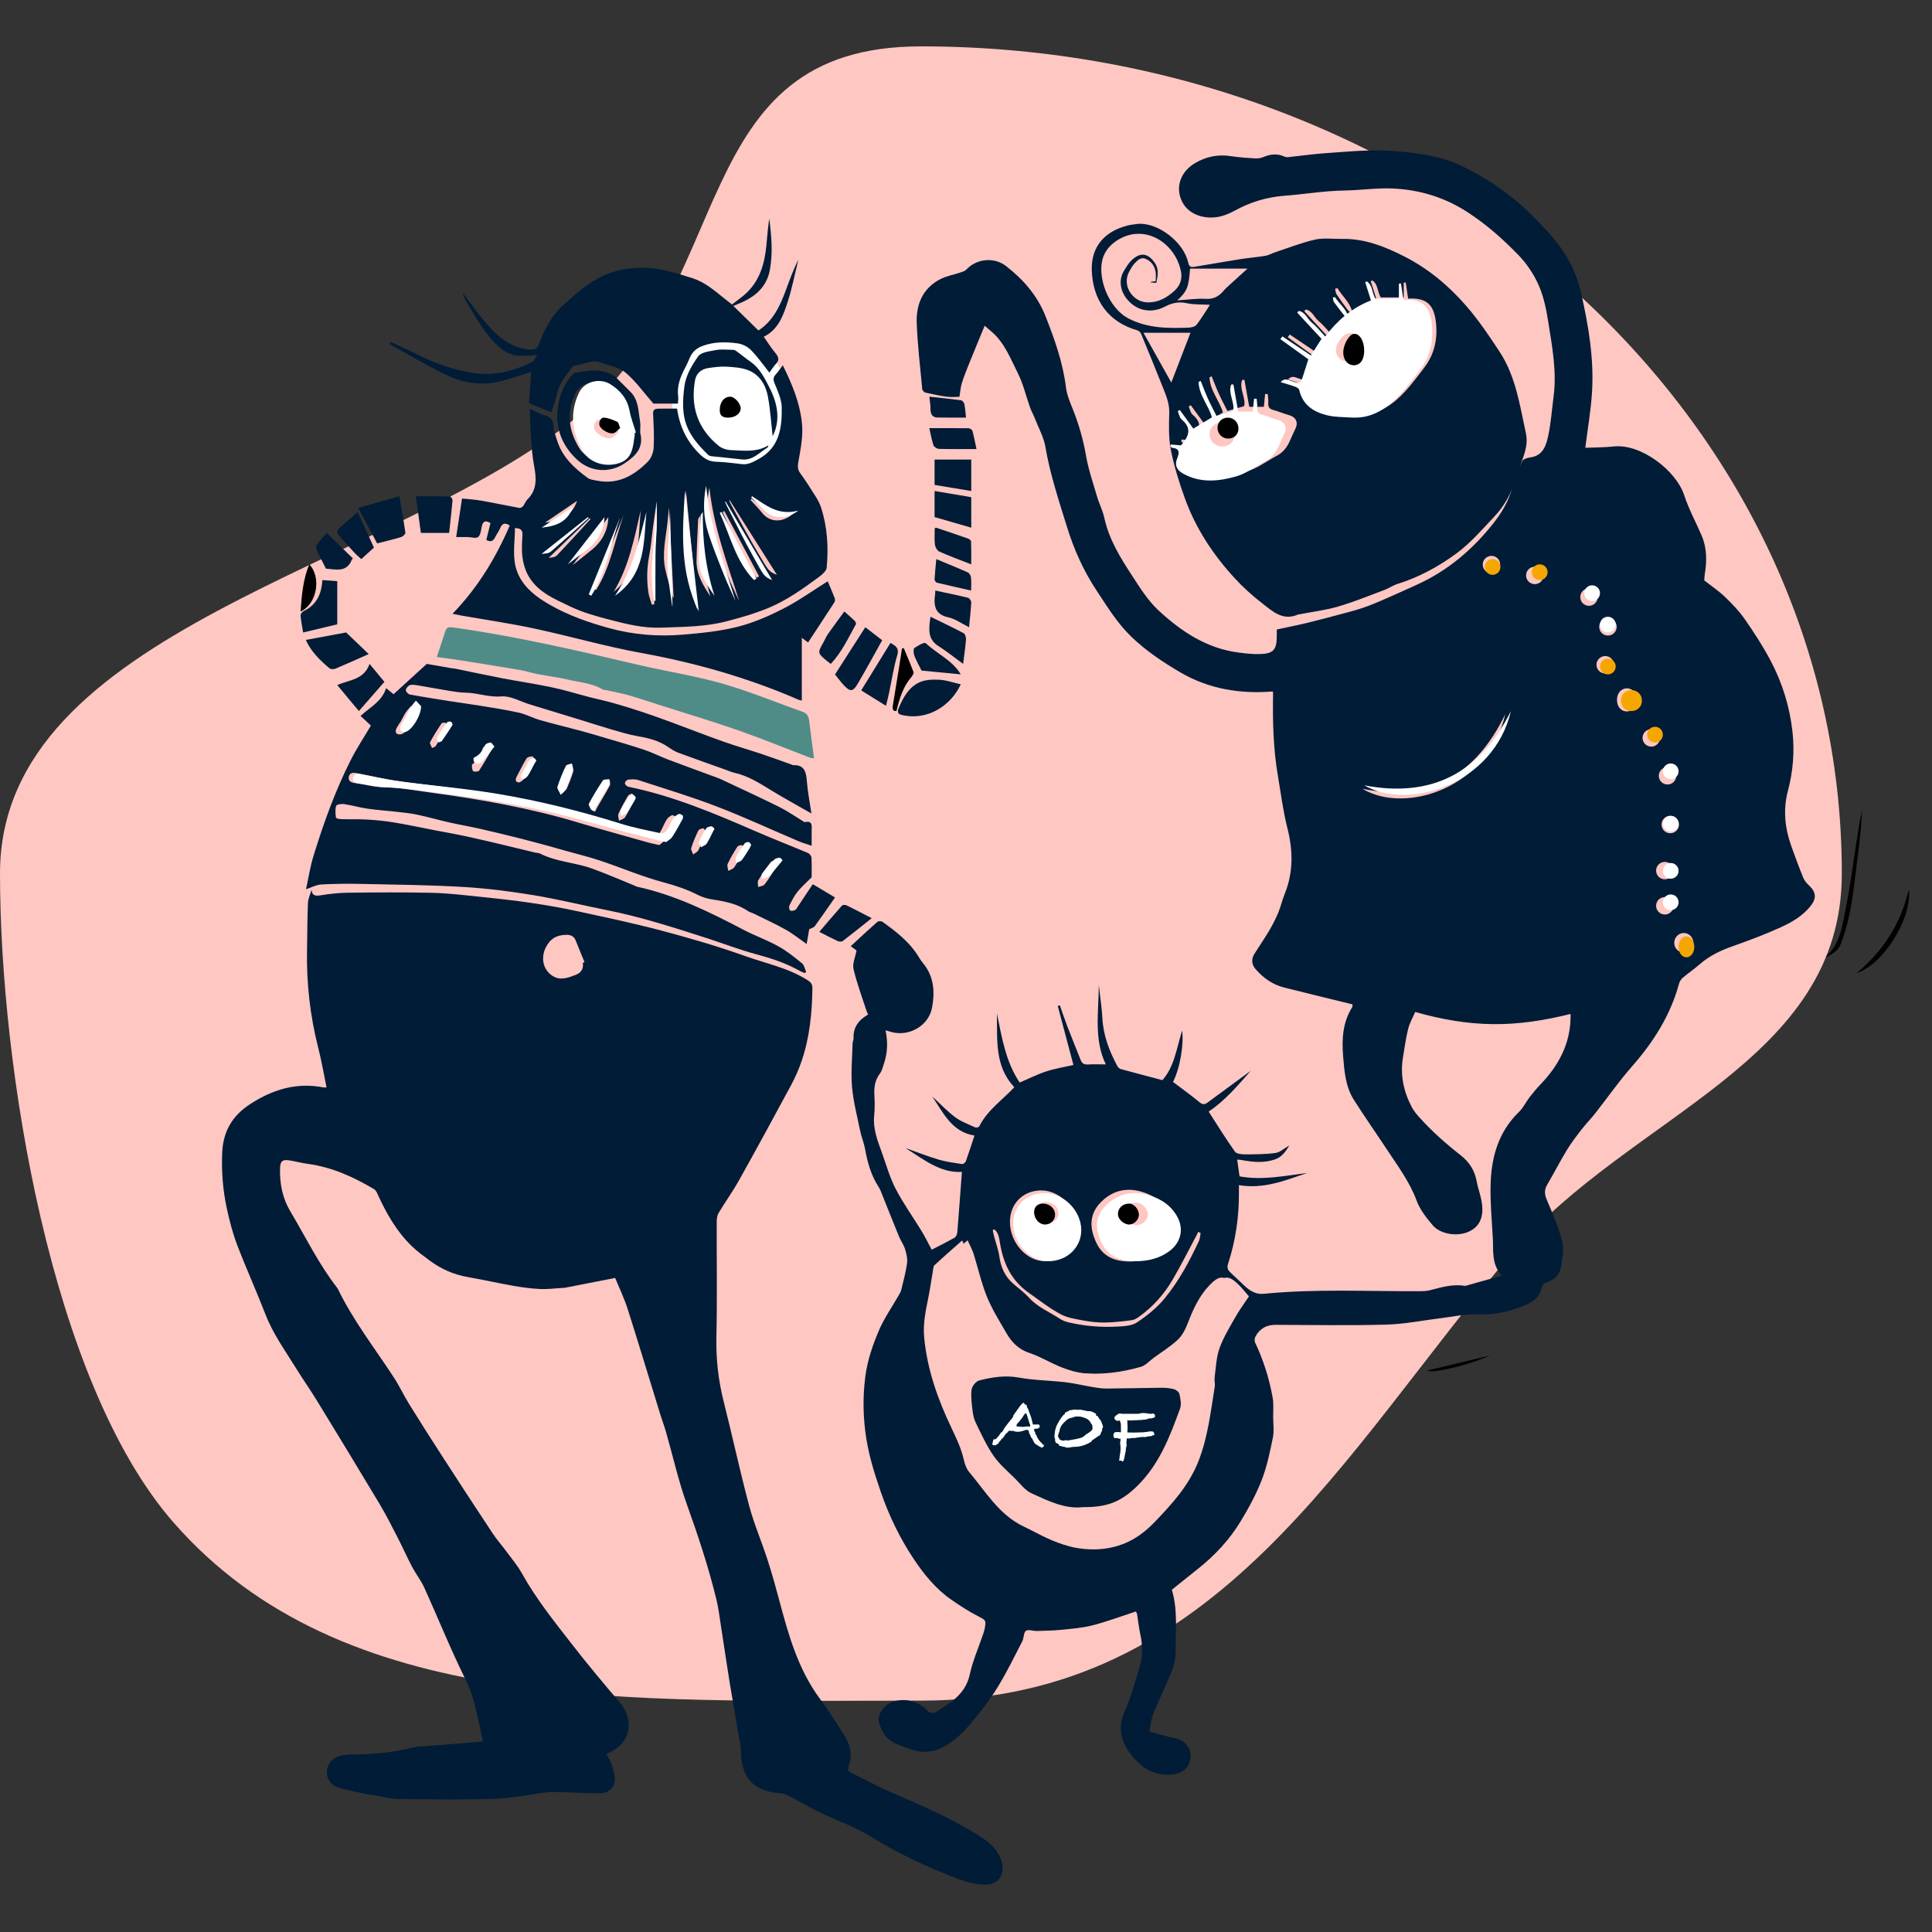 <?xml version="1.0" encoding="UTF-8"?>
<svg width="500px" height="500px" viewBox="0 0 500 500" version="1.1" xmlns="http://www.w3.org/2000/svg" xmlns:xlink="http://www.w3.org/1999/xlink">
    <rect x="0" y="0" width="500" height="500" fill="#333333" stroke="none"/>
    <!-- Generator: Sketch 61.2 (89653) - https://sketch.com -->
    <title>Familie</title>
    <desc>Created with Sketch.</desc>
    <g id="Familie" stroke="none" stroke-width="1" fill="none" fill-rule="evenodd">
        <g id="Group" transform="translate(0, 12)">
            <path d="M238.33,428.122 C315.355,428.122 347.729,363.233 391.298,312.316 C422.183,276.221 476.661,263.102 476.661,214.061 C476.661,95.838 369.957,0 238.33,0 C177.102,0 191.397,61.946 149.185,96.028 C100.653,135.214 0,150.832 0,214.061 C0,263.954 13.068,345.645 44.931,382.043 C88.566,431.891 162.254,428.122 238.33,428.122 Z" id="Oval" fill="#FFC7C2"></path>
            <g id="familie" transform="translate(57.451, 26.93)">
                <path d="M358.721,125.556 C359.981,125.537 360.988,124.48 360.946,123.223 C360.901,122.03 359.92,121.067 358.721,121.049 C357.456,121.025 356.425,122.037 356.422,123.302 C356.419,124.562 357.456,125.574 358.721,125.556 M375.667,186.389 C375.672,185.124 374.646,184.109 373.379,184.122 C372.116,184.141 371.109,185.187 371.146,186.444 C371.18,187.643 372.156,188.608 373.355,188.632 C374.623,188.655 375.659,187.648 375.667,186.389 M377.066,174.462 C377.066,173.249 376.096,172.247 374.888,172.205 C373.608,172.163 372.558,173.178 372.556,174.462 C372.556,175.745 373.602,176.757 374.886,176.712 C376.106,176.67 377.069,175.679 377.066,174.462 M374.176,164.096 C375.436,164.057 376.427,162.989 376.367,161.735 C376.309,160.544 375.315,159.594 374.115,159.592 C372.85,159.587 371.827,160.617 371.843,161.877 C371.861,163.139 372.911,164.136 374.176,164.096 M356.033,115.558 C356.012,114.299 354.96,113.289 353.705,113.331 C352.445,113.368 351.462,114.438 351.525,115.7 C351.583,116.902 352.572,117.851 353.768,117.854 C355.031,117.857 356.049,116.823 356.033,115.558 M375.667,195.458 C375.649,194.196 374.602,193.199 373.337,193.239 C372.132,193.275 371.164,194.248 371.146,195.445 C371.119,196.704 372.143,197.746 373.4,197.746 C374.665,197.748 375.685,196.717 375.667,195.458 M328.477,104.93 C327.196,104.967 326.204,106.05 326.283,107.325 C326.359,108.532 327.39,109.474 328.603,109.44 C329.879,109.403 330.868,108.319 330.789,107.039 C330.715,105.821 329.7,104.896 328.477,104.93 M369.862,149.779 C368.65,149.797 367.663,150.78 367.642,151.993 C367.616,153.273 368.65,154.309 369.933,154.291 C371.159,154.27 372.129,153.305 372.15,152.079 C372.177,150.796 371.148,149.763 369.862,149.779 M339.826,107.738 C338.558,107.699 337.514,108.693 337.496,109.958 C337.474,111.215 338.5,112.248 339.763,112.245 C340.965,112.24 341.954,111.293 342.014,110.097 C342.077,108.832 341.099,107.775 339.826,107.738 M360.246,133.118 C360.249,131.861 359.213,130.844 357.948,130.859 C356.748,130.873 355.762,131.832 355.72,133.029 C355.675,134.286 356.68,135.34 357.94,135.364 C359.205,135.39 360.244,134.375 360.246,133.118 M378.321,202.529 C376.966,202.526 375.848,203.667 375.843,205.058 C375.841,206.468 376.927,207.582 378.305,207.585 C379.683,207.59 380.783,206.475 380.788,205.074 C380.793,203.688 379.673,202.534 378.321,202.529 M361.02,142.242 C361.035,143.981 362.124,145.211 363.626,145.187 C365.115,145.164 366.204,143.878 366.183,142.169 C366.162,140.46 365.033,139.192 363.555,139.213 C362.069,139.234 361.004,140.51 361.02,142.242 M332.114,145.884 C324.545,161.611 312.52,168.653 295.15,165.216 C306.446,171.963 327.83,164.827 332.114,145.884 M199.92,279.246 C199.765,279.294 199.612,279.341 199.457,279.386 C199.554,279.846 199.631,280.311 199.749,280.766 C200.238,282.625 200.919,284.455 201.193,286.346 C201.587,289.06 202.597,291.366 204.654,293.185 C206.059,294.426 207.605,295.531 208.857,296.909 C211.103,299.386 214.165,300.601 216.858,302.378 C217.505,302.801 218.273,303.104 219.028,303.28 C223.231,304.274 227.51,304.624 231.811,304.384 C233.515,304.287 235.49,304.19 236.813,303.301 C239.399,301.568 241.939,299.551 243.904,297.164 C247.597,292.678 250.364,287.54 252.818,282.268 C253.115,281.639 253.128,280.879 253.27,280.177 C253.049,280.077 252.831,279.98 252.612,279.88 C252.534,280.08 252.47,280.288 252.368,280.477 C250.256,284.427 248.252,288.447 245.987,292.31 C243.804,296.036 240.942,299.244 237.408,301.786 C236.824,302.204 236.14,302.646 235.456,302.733 C233.128,303.035 230.782,303.314 228.441,303.343 C226.577,303.367 224.683,303.133 222.842,302.794 C220.914,302.436 218.868,302.139 217.166,301.25 C214.22,299.714 211.595,297.606 208.865,295.697 C204.149,292.399 202.179,287.916 201.314,282.602 C201.111,281.353 200.93,280.096 199.92,279.246 M203.92,277.285 C203.933,282.707 208.263,287.527 213.068,287.471 C217.821,287.414 221.479,283.73 221.442,279.036 C221.403,273.89 216.926,269.16 212.09,269.147 C207.342,269.133 203.91,272.554 203.92,277.285 M234.93,287.543 C238.118,287.527 241.066,286.751 243.58,284.7 C246.318,282.462 247.126,278.944 245.624,275.749 C244.125,272.549 241.482,270.582 238.225,269.557 C233.912,268.197 230.025,269.296 227.047,272.636 C224.296,275.728 224.649,279.331 226.342,282.82 C228.065,286.364 231.19,287.558 234.93,287.543 M264.498,296.533 C263.604,295.518 262.817,294.529 261.931,293.64 C259.343,291.042 258.065,291.087 255.569,293.677 C252.844,296.509 251.303,299.98 249.909,303.585 C249.319,305.102 248.515,306.706 247.355,307.792 C245.458,309.57 243.196,310.958 241.087,312.504 C240.009,313.296 239.033,314.445 237.826,314.794 C232.752,316.264 227.529,316.914 222.255,316.404 C220.151,316.199 218.031,315.602 216.051,314.839 C213.171,313.727 210.493,312.047 207.571,311.084 C204.783,310.167 203.005,308.355 201.635,306.004 C199.846,302.935 197.918,299.898 196.577,296.633 C195.112,293.075 194.281,289.257 193.11,285.573 C192.782,284.534 192.224,283.572 191.553,282.097 C188.881,284.471 186.598,286.454 184.389,288.513 C184.073,288.805 184.073,289.467 183.986,289.972 C183.571,292.347 183.239,294.737 182.761,297.101 C182.08,300.469 181.38,303.698 181.732,307.303 C182.542,315.625 185.27,323.267 188.81,330.671 C190.086,333.34 191.322,335.951 191.977,338.846 C192.224,339.951 192.634,341.152 193.342,341.994 C197.637,347.111 201.109,353.103 207.463,356.125 C211.385,357.992 215.275,360.403 219.436,361.176 C224.375,362.096 229.664,361.665 234.296,359.104 C236.369,357.957 238.302,356.398 239.953,354.692 C244.506,349.993 248.914,345.236 251.413,338.92 C253.87,332.709 254.577,326.217 255.634,319.756 C255.758,318.994 255.49,318.171 255.595,317.403 C255.937,314.892 256.016,312.27 256.852,309.927 C257.844,307.148 259.438,304.571 260.911,301.981 C261.968,300.127 263.254,298.405 264.498,296.533 M352.821,76.958 C355.344,76.847 357.795,76.868 360.215,76.61 C367.195,75.861 376.332,82.806 378.431,89.266 C379.599,92.866 381.472,96.234 382.958,99.737 C384.318,102.94 384.297,106.282 383.747,109.658 C383.663,110.163 383.652,110.678 383.602,111.27 C385.346,112.64 387.287,113.939 388.949,115.529 C390.822,117.323 392.655,119.232 394.128,121.354 C396.529,124.812 398.836,128.369 400.798,132.087 C403.815,137.809 405.711,143.933 406.437,150.399 C407.018,155.611 406.59,160.704 405.248,165.779 C403.989,170.546 404.459,175.306 406.098,179.936 C407.092,182.742 408.131,185.537 409.257,188.293 C409.557,189.031 410.164,189.697 410.759,190.257 C412.608,192.003 412.694,193.604 411.072,195.618 C409.031,198.151 406.271,199.744 403.431,201.043 C399.388,202.889 395.206,204.448 391.011,205.931 C387.852,207.046 384.92,208.434 382.384,210.662 C381.009,211.871 379.473,212.902 378.074,214.088 C377.632,214.466 377.245,215.048 377.093,215.608 C374.867,223.804 370.48,230.722 364.912,237.056 C361.493,240.945 358.516,245.226 355.307,249.305 C354.202,250.706 352.937,251.979 351.848,253.388 C350.512,255.118 349.166,256.862 348.037,258.726 C346.267,261.639 344.718,264.692 342.985,267.632 C342.18,268.994 342.24,270.138 342.869,271.605 C344.371,275.118 345.901,278.671 346.827,282.357 C347.345,284.432 346.869,286.835 346.501,289.036 C346.178,290.956 344.815,292.299 342.924,292.901 C342.077,293.175 341.698,293.548 341.501,294.469 C340.907,297.24 338.582,298.347 336.272,299.244 C332.638,300.653 328.911,301.403 324.91,301.221 C321.864,301.084 318.779,301.807 315.718,302.176 C310.936,302.754 306.17,303.74 301.376,303.874 C291.815,304.142 282.241,303.958 272.673,303.937 C270.353,303.932 268.601,304.881 267.494,306.898 C267.26,307.327 267.149,308.042 267.344,308.455 C269.509,313.03 271.031,317.816 271.913,322.783 C272.202,324.424 272.028,326.149 272.041,327.834 C272.055,329.577 272.32,331.379 271.981,333.054 C271.218,336.759 270.466,340.521 269.111,344.029 C267.675,347.745 265.732,351.302 263.664,354.723 C260.774,359.514 256.981,363.592 252.584,367.079 C250.364,368.841 248.157,370.624 245.824,372.491 C247.452,377.902 246.737,383.555 246.776,389.156 C246.787,390.626 246.371,392.183 245.808,393.561 C244.285,397.3 242.505,400.934 240.99,404.673 C240.43,406.053 240.33,407.618 240.001,409.185 C242.205,409.777 244.249,410.431 246.337,410.857 C249.075,411.415 250.713,413.116 250.656,415.625 C250.6,418.199 248.825,419.998 246.027,420.287 C241.066,420.805 237.56,418.422 234.835,414.581 C232.486,411.262 231.876,407.881 233.646,403.921 C235.285,400.255 236.308,396.306 237.492,392.448 C238.357,389.635 238.26,386.766 237.634,383.889 C237.271,382.214 237.11,380.497 236.824,378.804 C236.776,378.51 236.566,378.241 236.505,378.12 C232.76,379.34 229.123,380.708 225.38,381.683 C222.805,382.356 220.096,382.569 217.431,382.843 C215.256,383.069 213.06,383.108 210.872,383.169 C209.909,383.195 208.647,382.677 208.06,383.122 C207.426,383.6 207.558,384.986 207.111,385.851 C205.096,389.764 203.155,393.726 200.877,397.487 C199.065,400.474 196.94,403.306 194.71,406.003 C192.232,408.993 189.552,411.92 185.948,413.553 C184.362,414.271 182.353,414.612 180.646,414.363 C178.41,414.039 176.22,413.108 174.131,412.17 C171.769,411.107 170.538,409.012 169.986,406.532 C169.605,404.815 171.359,402.262 173.363,401.562 C176.819,400.358 180.252,401.299 182.745,403.968 C183.092,404.339 184.197,404.491 184.626,404.223 C188.479,401.801 192.416,399.556 193.521,394.439 C194.291,390.889 195.796,387.494 196.964,384.026 C197.129,383.532 197.303,383.032 197.398,382.522 C197.803,380.303 197.632,380.361 195.609,379.312 C193.197,378.065 190.893,376.569 188.663,375.01 C184.662,372.212 181.635,368.462 178.96,364.439 C175.409,359.096 172.627,353.335 170.538,347.295 C169,342.848 167.558,338.297 166.798,333.672 C165.907,328.26 165.773,322.778 166.509,317.211 C167.067,313.02 168.403,309.194 169.991,305.441 C171.32,302.297 173.334,299.444 175.039,296.459 C175.317,295.965 175.651,295.473 175.783,294.937 C176.338,292.649 176.966,290.367 177.285,288.042 C177.448,286.861 177.153,285.555 176.796,284.387 C176.448,283.246 175.693,282.236 175.233,281.127 C173.797,277.645 172.424,274.14 171.014,270.651 C170.683,269.828 170.404,268.957 169.923,268.221 C167.958,265.218 167.051,261.863 166.42,258.384 C166.13,256.801 165.475,255.281 165.149,253.704 C164.371,249.915 163.384,246.136 163.05,242.302 C162.729,238.574 163.111,234.787 163.206,231.024 C163.216,230.612 163.474,230.199 163.453,229.794 C163.311,226.928 164.778,225.037 167.211,223.63 C167.04,223.217 166.856,222.857 166.735,222.479 C165.596,218.942 164.281,215.447 163.434,211.84 C163.116,210.475 163.889,208.85 164.218,207.057 C163.995,206.891 163.424,206.465 162.719,205.942 C165.07,203.775 167.316,201.664 169.626,199.628 C169.883,199.405 170.649,199.426 170.954,199.647 C174.507,202.187 177.948,204.861 180.275,208.671 C180.604,209.21 180.941,209.752 181.346,210.23 C184.257,213.675 184.536,217.711 183.76,221.861 C182.892,226.512 177.905,229.405 173.25,228.161 C172.8,228.04 172.358,227.895 171.722,227.706 C172.351,230.635 172.261,233.433 171.367,236.168 C171.057,237.109 170.836,238.161 170.26,238.921 C168.963,240.63 168.729,242.494 168.837,244.537 C168.926,246.265 168.968,248.019 168.789,249.733 C168.437,253.109 169.599,256.133 170.712,259.183 C171.875,262.378 172.779,265.707 174.328,268.705 C176.288,272.494 178.813,275.989 181.041,279.644 C181.937,281.119 182.695,282.673 183.679,284.492 C185.635,283.477 187.669,282.483 189.623,281.358 C190.012,281.134 190.265,280.411 190.307,279.896 C190.73,274.745 191.098,269.588 191.488,264.35 C185.875,264.705 181.53,261.058 176.864,258.171 C179.736,259.189 182.577,260.312 185.491,261.179 C187.448,261.76 189.507,262.018 191.535,262.326 C191.824,262.37 192.384,261.95 192.5,261.629 C193.281,259.46 193.976,257.261 194.741,254.947 C188.863,254.011 186.677,249.078 183.829,244.85 C185.783,246.646 187.613,248.602 189.731,250.188 C191.267,251.337 193.166,252.021 194.936,252.844 C195.199,252.967 195.867,252.804 195.975,252.589 C198.05,248.4 201.9,245.815 204.972,242.528 C205.007,242.489 205.033,242.444 205.051,242.421 C199.857,236.941 200.696,230.025 200.548,223.333 C201.837,229.607 202.85,235.965 206.453,241.235 C208.728,240.259 210.959,239.118 213.313,238.35 C215.651,237.588 218.113,237.201 220.348,236.688 C219.01,231.645 217.655,226.528 216.298,221.414 C216.474,221.358 216.653,221.306 216.832,221.253 C217.46,223.023 218.052,224.811 218.728,226.565 C219.872,229.533 221.072,232.484 222.242,235.445 C222.568,236.262 223.099,236.612 224.038,236.554 C225.58,236.465 227.131,236.533 228.733,236.533 C225.595,230.065 226.897,222.981 226.916,216.015 C227.234,218.868 227.684,221.716 227.842,224.579 C228.086,229.071 229.646,233.11 231.729,236.999 C231.905,237.33 232.308,237.659 232.668,237.758 C236.19,238.729 239.725,239.646 243.383,240.614 C246.445,237.183 247.042,232.431 248.473,227.785 C248.951,230.94 248.075,237.198 246.126,241.077 C248.465,242.849 250.798,244.511 252.996,246.336 C253.791,246.996 254.335,246.943 255.032,246.428 C258.693,243.741 262.349,241.051 266.255,238.184 C262.781,242.102 259.598,245.926 255.345,248.747 C257.599,252.231 259.766,255.763 262.163,259.134 C262.578,259.72 263.946,259.82 264.872,259.817 C267.478,259.815 270.106,259.804 272.675,259.454 C273.804,259.302 274.819,258.318 276.247,257.506 C275.182,259.252 274.188,260.538 272.528,261.119 C269.643,262.129 266.721,261.831 263.796,261.269 C263.462,261.203 263.115,261.206 262.728,261.177 C262.933,262.631 263.125,263.969 263.343,265.507 C269.206,266.601 275.016,265.368 280.852,264.634 C275.182,266.567 269.59,268.863 263.18,267.785 C263.18,268.329 263.175,268.834 263.18,269.339 C263.246,275.768 262.36,282.065 260.361,288.181 C260.016,289.236 260.371,289.83 261.068,290.469 C262.339,291.637 263.564,292.854 264.837,294.022 C266.208,295.278 267.699,296.096 269.711,295.899 C283.072,294.582 296.47,295.297 309.858,295.236 C310.792,295.231 311.762,295.205 312.659,294.973 C315.615,294.213 318.545,293.325 321.654,293.851 C321.707,293.859 321.762,293.859 321.815,293.845 C324.823,292.999 327.835,292.152 331.194,291.208 C328.492,288.181 329.076,284.763 328.892,281.516 C328.635,276.911 328.201,272.294 328.314,267.693 C328.492,260.588 330.313,254.009 335.673,248.823 C336.783,247.753 337.461,246.249 338.419,245.005 C339.316,243.846 340.268,242.715 341.283,241.655 C345.904,236.825 348.902,231.282 349.008,224.435 C349.013,224.23 349.01,224.027 349.01,223.48 C342.332,225.145 335.675,226.194 328.9,226.115 C322.156,226.036 315.565,224.892 308.803,222.965 C308.201,224.372 307.37,225.792 306.98,227.325 C306.381,229.71 306.07,232.171 305.655,234.603 C304.861,239.239 305.789,243.591 307.969,247.687 C308.501,248.689 309.287,249.578 310.055,250.43 C313.264,253.985 316.846,257.135 320.613,260.083 C322.814,261.805 324.192,263.993 324.708,266.78 C325.086,268.828 325.904,270.816 326.12,272.875 C326.433,275.815 325.673,278.471 322.656,279.828 C319.668,281.174 315.297,280.503 313.295,278.124 C311.686,276.215 310.034,274.135 309.187,271.842 C307.37,266.914 304.282,262.815 301.46,258.526 C298.638,254.243 295.681,250.046 292.935,245.715 C290.758,242.279 290.458,238.271 290.142,234.353 C289.787,229.965 290.034,225.615 292.512,221.724 C292.583,221.608 292.541,221.421 292.57,220.998 C286.694,219.557 280.792,218.129 274.906,216.646 C271.907,215.894 269.485,214.18 267.489,211.863 C266.45,210.659 266.347,209.284 267.197,207.919 C268.464,205.886 269.835,203.917 271.052,201.855 C271.926,200.372 272.712,198.821 273.375,197.235 C274.022,195.687 274.374,194.02 275.008,192.466 C277.307,186.815 277.199,181.151 275.705,175.295 C274.603,170.97 274.061,166.499 273.301,162.09 C272.062,154.919 271.894,147.68 272.023,140.425 C272.026,140.281 271.947,140.131 271.915,140.026 C263.507,140.699 255.445,139.387 248.178,135.166 C243.573,132.492 239.025,129.432 235.227,125.748 C231.695,122.321 229.012,117.951 226.271,113.791 C222.942,108.738 220.49,103.284 218.681,97.423 C216.571,90.594 214.315,83.852 213.107,76.768 C212.668,74.183 211.301,71.754 210.33,69.264 C209.967,68.338 209.462,67.463 209.128,66.529 C208.076,63.576 207.376,60.455 205.98,57.683 C204.089,53.923 202.571,49.855 199.244,46.971 C198.702,46.503 198.155,46.037 197.377,45.372 C196.056,48.583 194.812,51.559 193.605,54.554 C192.863,56.39 192.111,58.225 191.501,60.108 C191.159,61.165 191.096,62.311 190.846,63.763 C189.933,63.763 188.742,63.889 187.587,63.734 C185.725,63.489 183.876,63.092 182.045,62.672 C181.714,62.598 181.264,62.122 181.233,61.796 C180.699,56.119 180.017,50.442 179.797,44.746 C179.605,39.898 181.298,35.688 185.901,33.316 C187.487,32.498 189.331,32.185 191.046,31.607 C191.598,31.42 192.253,31.249 192.621,30.85 C195.28,27.991 199.809,27.513 202.931,29.942 C207.392,33.413 211.011,37.542 213.129,42.908 C215.488,48.888 217.629,54.896 218.42,61.338 C218.652,63.229 219.436,65.083 220.156,66.881 C221.705,70.747 222.86,74.686 223.573,78.817 C224.204,82.469 225.422,86.024 226.469,89.598 C227.013,91.462 227.949,93.226 228.355,95.109 C229.554,100.697 232.515,105.424 235.551,110.084 C237.61,113.247 239.683,116.566 242.418,119.092 C248.296,124.525 254.909,128.924 263.167,129.96 C264.987,130.189 266.836,130.402 268.664,130.339 C272.086,130.22 272.928,129.255 272.98,125.884 C272.988,125.311 272.98,124.735 272.98,123.981 C275.679,123.4 278.338,122.876 280.968,122.243 C283.94,121.527 286.897,120.725 289.853,119.931 C291.665,119.445 293.485,118.979 295.258,118.377 C296.991,117.791 298.693,117.089 300.371,116.358 C303.388,115.046 306.386,113.689 309.376,112.327 C317.338,108.701 323.8,103.163 329.145,96.355 C331.262,93.657 333.029,90.665 333.911,87.213 C334.502,84.893 335.47,82.656 336.467,80.468 C336.706,79.945 337.698,79.558 338.387,79.482 C341.959,79.08 342.724,76.269 343.284,73.571 C343.955,70.337 344.181,67.015 344.613,63.731 C345.491,57.055 344.195,50.523 343.174,43.994 C342.682,40.849 341.983,37.628 340.694,34.744 C339.45,31.964 337.64,29.272 335.52,27.084 C331.472,22.903 327.101,19.038 322.154,15.856 C316.289,12.086 309.847,10.163 302.99,9.853 C298.819,9.664 294.616,10.316 290.426,10.376 C285.274,10.453 280.203,11.334 275.116,11.715 C270.306,12.078 266.113,13.385 262.023,15.622 C259.922,16.771 257.71,17.521 255.243,17.345 C251.416,17.074 248.657,14.941 247.865,11.562 C247.123,8.402 248.615,5.199 251.768,3.319 C254.617,1.62 257.673,0.963 261,1.47 C263.12,1.791 265.274,1.941 267.418,2.067 C268.128,2.109 268.909,1.967 269.566,1.694 C271.41,0.923 273.186,0.766 275.056,1.633 C275.561,1.865 276.276,1.689 276.889,1.625 C279.798,1.326 282.699,0.908 285.616,0.71 C290.534,0.382 295.471,-0.134 300.381,0.032 C305.187,0.192 310.06,0.703 314.721,1.82 C318.39,2.698 321.954,4.439 325.252,6.332 C330.218,9.18 334.807,12.596 338.903,16.69 C341.62,19.403 344.263,22.091 346.525,25.241 C349.142,28.88 350.823,32.83 351.783,37.1 C353.674,45.469 355.091,53.939 354.565,62.556 C354.273,67.313 353.434,72.038 352.821,76.958" id="Fill-4" fill="#001C37"></path>
                <ellipse id="Oval" fill="#FFFFFF" cx="131.531" cy="65.766" rx="14.916" ry="18.306"></ellipse>
                <ellipse id="Oval" fill="#FFFFFF" cx="131.531" cy="65.766" rx="14.916" ry="18.306"></ellipse>
                <path d="M93.376,210.248 C93.526,210.192 93.676,210.137 93.826,210.084 C93.069,208.223 92.29,206.373 91.557,204.504 C91.099,203.346 90.242,202.974 89.069,202.998 C86.59,203.046 84.881,204.006 83.74,206.391 C82.517,208.95 83.046,211.924 85.404,213.535 C87.463,214.938 89.43,214.151 91.41,213.422 C92.866,212.885 93.645,211.89 93.376,210.248 L93.376,210.248 Z M23.18,191.195 C23.235,192.643 23.895,193.032 25.351,192.8 C27.715,192.421 30.121,192.132 32.511,192.106 C39.816,192.021 47.125,191.955 54.427,192.132 C58.663,192.232 62.896,192.756 67.119,193.19 C71.339,193.622 75.557,194.093 79.754,194.706 C83.642,195.275 87.526,195.936 91.368,196.767 C98.803,198.376 106.263,199.937 113.615,201.882 C120.922,203.817 128.208,205.925 135.318,208.473 C140.763,210.424 146.553,211.558 151.549,214.736 C152.417,215.289 152.806,215.783 152.795,216.818 C152.719,223.212 152.091,229.527 150.029,235.61 C149.293,237.787 148.344,239.922 147.255,241.951 C142.841,250.159 138.384,258.346 133.835,266.482 C132.207,269.396 130.243,272.118 128.523,274.982 C128.15,275.598 128.037,276.453 128.034,277.204 C128.003,287.149 128.176,297.096 127.953,307.036 C127.827,312.722 128.439,318.229 129.822,323.72 C132.084,332.693 134.029,341.746 136.409,350.685 C137.676,355.434 139.648,359.996 141.168,364.684 C142.304,368.177 143.287,371.726 144.234,375.277 C146.616,384.24 149.122,393.127 154.767,400.75 C156.955,403.703 158.917,406.83 160.91,409.921 C162.548,412.464 163.279,415.207 162.18,418.178 C161.885,418.979 162.011,419.463 162.777,419.837 C166.363,421.585 169.876,423.506 173.536,425.078 C181.266,428.397 188.984,431.719 196.101,436.263 C198.442,437.755 200.506,439.49 201.557,442.191 C203.03,445.971 201.047,449.069 197.016,448.819 C194.803,448.682 192.536,448.124 190.459,447.324 C182.663,444.32 175.111,440.846 167.959,436.407 C163.639,433.728 158.698,432.056 154.086,429.829 C151.683,428.668 149.403,427.247 147.026,426.02 C146.217,425.604 145.302,425.22 144.41,425.159 C137.671,424.688 134.361,421.187 134.313,414.364 C134.311,413.946 134.308,413.519 134.237,413.103 C133.309,407.678 132.326,402.258 131.437,396.825 C130.614,391.797 129.896,386.751 129.11,381.718 C128.752,379.43 128.471,377.125 127.921,374.884 C125.889,366.558 123.196,358.446 120.299,350.375 C118.119,344.307 116.712,337.961 114.935,331.743 C114.485,330.177 113.904,328.647 113.423,327.092 C110.615,318.005 107.875,308.897 104.988,299.834 C104.117,297.102 102.853,294.498 101.754,291.803 C97.604,292.616 93.237,293.472 88.867,294.319 C88.562,294.38 88.244,294.374 87.931,294.393 C86.059,294.498 84.179,294.756 82.317,294.664 C80.006,294.551 77.687,294.243 75.405,293.843 C71.46,293.148 67.553,292.253 63.606,291.571 C59.978,290.942 56.731,289.51 53.799,287.336 C52.224,286.167 50.612,285.009 49.203,283.656 C45.153,279.757 42.45,274.945 40.158,269.875 C39.976,269.475 39.697,269.025 39.337,268.812 C34.015,265.661 28.457,263.121 22.243,262.286 C20.632,262.07 19.049,261.641 17.445,261.373 C15.683,261.081 15.073,261.599 15.026,263.315 C14.913,267.322 15.588,271.034 17.716,274.613 C21.662,281.255 25.046,288.233 29.816,294.372 C29.879,294.453 29.942,294.54 29.987,294.635 C33.944,302.808 39.508,309.96 44.449,317.51 C45.913,319.75 47.044,322.206 48.459,324.483 C51.335,329.124 54.269,333.73 57.235,338.316 C61.463,344.849 65.713,351.37 70.012,357.856 C71.14,359.559 72.507,361.099 73.722,362.744 C75.063,364.56 76.535,366.311 77.626,368.272 C81.273,374.837 85.959,380.662 90.534,386.556 C94.562,391.745 98.788,396.788 103.047,401.792 C106.529,405.88 106.313,412.335 99.435,414.993 C99.924,415.915 100.555,416.773 100.849,417.736 C101.265,419.105 101.762,420.582 101.63,421.959 C101.446,423.877 99.963,425.115 98.059,425.157 C94.823,425.228 91.575,424.973 88.333,424.886 C86.945,424.849 85.536,424.751 84.163,424.915 C79.654,425.446 75.168,426.452 70.648,426.602 C62.302,426.884 53.938,426.736 45.582,426.649 C43.773,426.631 41.969,426.115 40.16,425.825 C39.127,425.662 38.083,425.546 37.063,425.323 C34.72,424.809 32.34,424.388 30.066,423.648 C27.981,422.975 26.974,421.198 27.155,419.276 C27.331,417.434 28.764,415.859 30.818,415.436 C31.891,415.214 33.008,415.107 34.105,415.112 C39.324,415.136 44.464,414.57 49.531,413.285 C50.436,413.056 51.406,413.08 52.347,413.001 C57.404,412.587 62.46,412.179 67.54,411.766 C66.241,406.107 65.518,400.71 63.007,395.659 C59.15,387.901 55.931,379.831 52.347,371.936 C51.506,370.086 50.197,368.454 49.245,366.643 C47.88,364.055 46.689,361.375 45.348,358.772 C43.886,355.937 42.448,353.078 40.812,350.341 C35.469,341.412 30.058,332.522 24.628,323.646 C22.877,320.777 20.926,318.026 19.162,315.165 C16.356,310.611 13.196,306.273 11.242,301.208 C8.912,295.177 6.225,289.283 3.925,283.245 C2.752,280.168 1.916,276.93 1.227,273.7 C0.22,269.015 -0.146,264.253 0.051,259.435 C0.278,253.958 2.589,249.891 7.211,246.863 C13.104,243.01 19.317,241.12 26.343,242.504 C26.532,242.541 26.74,242.491 27.055,242.473 C26.348,239.056 25.788,235.697 24.949,232.409 C22.796,223.994 21.828,215.457 22.012,206.776 C22.096,202.78 22.067,198.778 22.246,194.788 C22.301,193.588 22.88,192.416 23.216,191.229 L23.18,191.195 Z" id="Fill-6" fill="#001C37"></path>
                <path d="M288.7,35.667 C288.491,35.704 288.281,35.744 288.072,35.78 C288.19,36.264 288.187,36.827 288.441,37.219 C289.357,38.607 290.351,39.946 291.337,41.284 C291.546,41.568 291.849,41.781 292.114,42.026 C292.237,41.926 292.36,41.826 292.482,41.726 C291.912,39.294 289.903,37.724 288.7,35.667 M245.683,60.067 C247.315,55.828 249.036,51.363 250.645,47.188 L238.474,47.188 C240.846,51.429 243.321,55.852 245.683,60.067 M247.231,38.807 C249.981,38.636 252.319,38.271 254.626,38.413 C256.792,38.547 258.171,37.619 259.411,36.099 C259.625,35.836 259.879,35.604 260.13,35.375 C261.99,33.682 263.855,31.994 265.404,30.584 L250.535,30.584 C250.206,35.331 249.756,36.49 247.231,38.807 M254.213,70.722 C253.08,69.174 251.901,67.556 250.721,65.942 C250.543,66.05 250.365,66.155 250.185,66.263 C250.509,66.981 250.642,67.93 251.184,68.38 C254.017,70.72 252.934,72.86 251.032,75.027 C250.998,75.064 250.943,75.082 251.022,75.038 C250.051,74.959 249.196,74.89 248.343,74.819 C248.317,74.977 248.288,75.135 248.259,75.293 C248.411,75.419 248.55,75.642 248.712,75.658 C250.606,75.84 250.684,76.789 250.043,78.343 C249.324,80.076 249.845,81.349 251.55,82.298 C256.031,84.804 260.808,84.31 265.388,83 C268.074,82.235 270.442,80.357 272.976,79.027 C274.645,78.148 275.676,76.757 276.408,75.077 C276.845,74.073 277.29,73.071 277.774,72.09 C278.619,70.383 277.957,69.003 276.113,68.493 C274.716,68.106 273.377,67.517 271.977,67.138 C270.96,66.862 270.708,66.278 270.774,65.306 C270.826,64.559 270.687,63.799 270.633,63.044 C270.408,63.044 270.183,63.044 269.958,63.044 C269.845,64.17 269.735,65.292 269.631,66.355 L265.853,66.355 C265.422,63.938 265.009,61.648 264.598,59.36 C264.407,59.373 264.216,59.384 264.022,59.397 C263.157,61.727 265.058,64.062 264.527,66.179 C262.968,66.633 261.595,67.038 260.211,67.443 C259.487,66.002 258.689,64.53 257.996,63.005 C257.318,61.522 256.745,59.986 256.128,58.474 C255.945,58.555 255.756,58.634 255.573,58.718 C255.675,62.161 258.184,64.78 259.037,67.83 C257.329,68.855 255.814,69.763 254.213,70.722 M241.649,33.829 C241.649,32.917 241.749,32.165 241.628,31.45 C241.364,29.869 240.475,28.654 239.005,28.044 C237.794,27.542 236.933,28.444 236.203,29.214 C235.612,29.838 235.178,30.632 234.762,31.397 C232.894,34.818 235.513,39.167 239.415,39.317 C242.327,39.428 244.592,38.076 246.583,36.246 C247.912,35.026 248.55,33.309 248.21,31.442 C247.15,25.691 242.016,21.028 236.214,21.623 C233.336,21.917 229.386,23.953 228.081,27.529 C226.258,32.533 229.379,40.771 234.576,43.475 C239.544,46.06 244.807,46.065 250.138,45.86 C250.852,45.833 251.822,45.62 252.212,45.123 C253.462,43.527 254.496,41.76 255.683,39.951 C253.577,39.83 251.571,39.951 249.677,39.536 C247.6,39.078 245.882,39.462 244.061,40.414 C242.28,41.345 240.341,41.694 238.283,41.192 C234.584,40.285 230.713,35.404 233.559,30.937 C234.084,30.114 234.587,29.243 235.264,28.56 C237.234,26.59 239.366,26.151 241.388,29.07 C242.565,30.763 242.162,32.451 241.809,34.258 C241.288,34.232 240.836,34.205 240.383,34.182 C240.381,34.129 240.378,34.074 240.378,34.021 C240.77,33.961 241.163,33.903 241.649,33.829 M283.549,52.492 C281.041,50.809 278.687,49.226 276.33,47.643 C276.16,47.879 275.992,48.116 275.822,48.353 C278.208,50.075 280.594,51.8 282.906,53.472 C282.461,54.871 282.056,56.107 281.671,57.351 C280.926,59.77 280.939,59.744 278.569,58.987 C277.763,58.729 276.866,58.15 275.888,59.289 C277.277,59.723 278.496,60.062 279.681,60.496 C280.047,60.633 280.533,60.977 280.607,61.309 C281.444,65.027 284.141,66.823 287.455,67.672 C289.542,68.209 291.784,68.177 293.96,68.303 C298.465,68.564 302.082,66.465 305.125,63.47 C307.374,61.253 309.276,58.666 311.199,56.136 C313.828,52.668 314.665,48.658 314.154,44.379 C313.608,39.775 311.615,38.1 306.969,38.355 C306.767,36.974 306.566,35.573 306.362,34.174 C306.187,34.19 306.009,34.208 305.834,34.229 L305.834,38.037 L299.89,38.037 C298.97,36.588 299.221,34.626 297.717,33.658 C297.575,33.719 297.434,33.777 297.29,33.837 C297.779,35.389 298.266,36.937 298.758,38.499 C293.853,40.409 290.212,43.661 287.17,47.664 C286.006,46.428 285.009,45.144 283.785,44.14 C282.65,43.206 282.124,41.416 280.465,41.174 C280.34,41.316 280.214,41.458 280.089,41.602 C282.14,43.824 284.19,46.049 286.241,48.268 C285.255,49.817 284.413,51.135 283.549,52.492 M237.195,18.993 C242.533,18.735 248.968,23.897 250.077,29.093 C250.305,30.156 250.852,30.253 251.603,30.132 C255.594,29.485 259.573,28.765 263.57,28.131 C265.697,27.792 267.855,27.637 269.981,27.284 C270.855,27.137 271.668,26.653 272.524,26.372 C275.958,25.238 279.343,23.887 282.854,23.087 C285.051,22.588 287.442,22.938 289.744,22.893 C295.669,22.772 300.934,24.854 306.116,27.508 C312.308,30.674 317.511,35.07 322.005,40.24 C325.23,43.948 328.013,48.076 330.707,52.205 C334.84,58.537 335.868,65.918 337.438,73.144 C338.202,76.655 336.637,79.392 335.751,82.408 C335.489,83.31 335,84.144 334.749,85.046 C333.702,88.751 331.856,92.035 329.248,94.794 C326.132,98.099 323.106,101.618 319.488,104.284 C314.884,107.673 309.807,110.453 304.259,112.178 C303.087,112.541 302.038,113.296 300.879,113.732 C296.895,115.22 292.948,116.848 288.873,118.037 C285.553,119.004 282.074,119.42 278.663,120.08 C278.613,120.088 278.553,120.069 278.509,120.09 C274.551,121.873 271.859,119.262 269.162,117.174 C266.667,115.239 264.289,113.093 262.149,110.774 C256.554,104.71 252.039,97.889 249.212,90.089 C247.734,86.011 246.426,81.822 245.581,77.575 C244.961,74.483 245.05,71.206 245.155,68.022 C245.238,65.513 244.32,63.381 243.446,61.19 C241.621,56.615 239.766,52.052 237.88,47.503 C237.72,47.119 237.299,46.683 236.915,46.572 C229.334,44.408 225.379,38.726 225.104,31.076 C224.885,24.936 228.377,20.989 234.309,19.445 C235.246,19.198 236.229,19.138 237.195,18.993" id="Fill-8" fill="#001C37"></path>
                <path d="M54.358,154.656 C54.909,154.39 55.171,154.35 55.266,154.204 C56.305,152.556 57.347,150.911 58.305,149.217 C58.429,148.996 58.174,148.328 57.917,148.174 C57.649,148.017 56.959,148.089 56.812,148.307 C55.759,149.878 54.744,151.486 53.854,153.155 C53.694,153.456 54.158,154.1 54.358,154.656 M135.21,180.685 C134.997,180.392 134.8,179.855 134.522,179.807 C134.152,179.743 133.538,179.943 133.349,180.238 C132.446,181.668 131.577,183.127 130.868,184.657 C130.648,185.129 130.965,185.858 131.039,186.47 C131.559,186.164 132.249,185.983 132.561,185.531 C133.372,184.367 134.023,183.087 134.721,181.841 C134.9,181.524 135.01,181.167 135.21,180.685 M88.02,166.471 C88.663,165.774 89.106,165.481 89.282,165.071 C89.878,163.681 90.435,162.268 90.883,160.825 C91.017,160.391 90.747,159.824 90.663,159.318 C90.169,159.496 89.403,159.534 89.232,159.874 C88.458,161.416 87.789,163.019 87.243,164.653 C87.12,165.029 87.639,165.628 88.02,166.471 M125.246,176.239 C125.02,175.978 124.755,175.435 124.517,175.446 C124.078,175.467 123.433,175.702 123.265,176.045 C122.561,177.501 121.915,179.003 121.438,180.55 C121.296,181.005 121.768,181.657 121.957,182.219 C122.422,181.838 123.07,181.553 123.314,181.058 C123.921,179.847 124.338,178.542 124.834,177.275 C124.947,176.982 125.065,176.692 125.246,176.239 M80.936,157.606 C80.718,157.313 80.49,156.794 80.314,156.813 C79.797,156.861 79.067,156.973 78.839,157.332 C77.949,158.748 77.224,160.268 76.432,161.746 C76.067,162.428 75.65,163.266 76.639,163.562 C77.056,163.684 77.923,163.035 78.253,162.521 C79.043,161.293 79.631,159.933 80.311,158.631 C80.479,158.312 80.686,158.013 80.936,157.606 M106.957,167.358 C106.703,167.081 106.44,166.546 106.107,166.498 C105.766,166.45 105.201,166.78 105.01,167.11 C104.138,168.604 103.298,170.127 102.6,171.708 C102.393,172.182 102.689,172.885 102.752,173.481 C103.288,173.186 104.025,173.026 104.314,172.571 C105.183,171.205 105.881,169.727 106.634,168.287 C106.752,168.058 106.808,167.795 106.957,167.358 M69.731,155.21 C69.306,154.598 69.009,153.871 68.775,153.89 C68.316,153.932 67.642,154.297 67.5,154.688 C66.925,156.304 66.384,157.854 64.809,158.841 C64.563,158.996 64.686,160.127 64.967,160.612 C65.098,160.838 66.329,160.814 66.523,160.529 C67.663,158.844 68.644,157.05 69.731,155.21 M144.023,184.527 C143.745,184.191 143.512,183.694 143.312,183.71 C142.848,183.739 142.228,183.883 141.976,184.218 C140.842,185.722 139.756,187.277 138.787,188.898 C138.53,189.327 138.75,190.051 138.75,190.642 C139.32,190.424 140.092,190.371 140.42,189.955 C141.422,188.685 142.26,187.277 143.155,185.919 C143.435,185.491 143.701,185.046 144.023,184.527 M95.765,170.84 L96.571,171.12 C96.784,170.691 96.973,170.252 97.212,169.842 C98.264,168.021 99.364,166.229 100.364,164.376 C100.558,164.017 100.369,163.445 100.356,162.968 C99.802,163.069 98.957,162.973 98.744,163.301 C97.49,165.242 96.335,167.252 95.277,169.309 C95.107,169.642 95.587,170.321 95.765,170.84 M50.187,145.155 C49.946,144.907 49.423,144.372 48.898,143.834 C48.444,144.372 47.938,144.873 47.552,145.456 C47.1,146.137 46.775,146.901 46.36,147.609 C45.94,148.331 45.418,148.996 45.066,149.747 C44.919,150.061 44.948,150.722 45.156,150.887 C45.452,151.124 46.035,151.198 46.418,151.081 C47.956,150.607 50.177,147.375 50.187,145.155 M113.172,179.769 C113.598,179.394 114.34,178.989 114.732,178.356 C115.703,176.793 116.529,175.137 117.367,173.495 C117.514,173.21 117.574,172.68 117.414,172.491 C117.188,172.225 116.611,171.953 116.375,172.073 C115.85,172.339 115.317,172.768 115.015,173.271 C114.367,174.36 113.934,175.584 113.259,176.652 C113.007,177.051 112.264,177.472 111.858,177.376 C108.39,176.572 104.884,175.856 101.513,174.727 C91.193,171.274 80.699,168.479 70.02,166.557 C61.723,165.063 53.295,164.326 44.946,163.128 C41.586,162.646 38.276,161.815 34.94,161.166 C34.022,160.987 33.016,160.95 32.814,162.153 C32.63,163.25 33.489,163.62 34.386,163.724 C36.722,163.993 38.938,164.717 41.371,164.77 C45.749,164.866 50.116,165.665 54.476,166.259 C67.156,167.984 79.739,170.204 92.036,173.897 C98.206,175.747 104.424,177.443 110.621,179.197 C111.327,179.397 112.049,179.519 113.172,179.769 M21.733,191.265 C22.368,188.377 22.809,185.427 23.675,182.61 C26.289,174.094 29.305,165.718 33.323,157.766 C34.84,154.76 36.714,151.938 38.539,148.847 C37.827,148.184 36.922,147.341 35.867,146.353 C38.292,144.103 41.36,142.65 42.481,139.162 C43.261,139.801 43.967,140.379 44.402,140.735 C47.358,138.031 50.258,135.384 52.99,132.887 C55.061,133.249 57.198,133.625 59.334,133.995 C59.644,134.048 59.964,134.04 60.271,134.104 C64.313,134.929 68.348,135.808 72.398,136.585 C76.707,137.41 81.056,138.039 85.348,138.946 C88.668,139.647 91.925,140.661 95.217,141.513 C97.282,142.045 99.377,142.482 101.432,143.062 C103.886,143.754 106.325,144.511 108.745,145.317 C111.377,146.196 113.989,147.136 116.592,148.097 C120.963,149.707 125.296,151.419 129.685,152.971 C132.981,154.14 136.349,155.096 139.666,156.203 C142.294,157.082 144.892,158.048 147.504,158.977 C147.604,159.012 147.701,159.097 147.795,159.094 C150.858,158.964 151.192,161.011 151.38,163.431 C151.583,166.014 152.097,168.567 152.543,171.599 C148.861,169.488 145.517,167.67 142.273,165.686 C139.173,163.793 136.141,161.821 132.53,161.046 C131.766,160.881 131.044,160.532 130.304,160.266 C126.223,158.807 122.133,157.375 118.07,155.865 C117.152,155.524 116.293,154.965 115.477,154.401 C113.083,152.742 110.393,152.077 107.577,151.595 C105.23,151.193 102.931,150.466 100.634,149.803 C98.075,149.06 95.54,148.224 92.991,147.442 C88.54,146.076 84.088,144.718 79.636,143.358 C77.182,142.61 74.665,141.098 72.293,141.3 C69.038,141.577 66.119,140.368 63.006,140.331 C61.555,140.312 60.098,140.059 58.657,139.828 C56.043,139.404 53.439,138.904 50.828,138.47 C50.111,138.353 49.329,138.188 48.667,138.371 C48.198,138.504 47.646,139.151 47.573,139.636 C47.52,139.979 48.156,140.722 48.573,140.799 C52.053,141.444 55.547,141.992 59.043,142.54 C61.618,142.945 64.203,143.278 66.775,143.701 C70.127,144.255 73.492,144.758 76.804,145.501 C78.676,145.922 80.424,146.883 82.28,147.415 C85.581,148.365 88.928,149.156 92.246,150.048 C94.317,150.604 96.38,151.201 98.435,151.813 C102.038,152.883 105.658,153.908 109.225,155.098 C111.343,155.804 113.354,156.839 115.445,157.638 C119.11,159.036 122.797,160.362 126.472,161.722 C127.401,162.065 128.349,162.372 129.244,162.792 C134.273,165.151 139.317,167.478 144.294,169.946 C146.341,170.963 148.231,172.302 150.194,173.489 C150.417,173.625 150.685,173.87 150.882,173.827 C152.887,173.42 152.619,174.802 152.604,176.01 C152.588,177.222 152.601,178.433 152.601,179.945 C151.352,179.522 150.304,179.237 149.315,178.816 C142.207,175.795 135.194,172.531 127.992,169.767 C121.343,167.212 114.503,165.156 107.726,162.949 C106.913,162.683 105.955,162.75 105.086,162.848 C104.763,162.883 104.269,163.455 104.272,163.775 C104.277,164.086 104.779,164.597 105.13,164.672 C116.655,167.02 127.427,171.562 138.165,176.234 C142.64,178.185 147.197,179.943 151.693,181.846 C152.092,182.016 152.541,182.623 152.562,183.049 C152.656,184.902 152.604,186.769 152.604,188.108 C151.157,189.567 149.908,190.639 148.898,191.909 C148.052,192.972 147.438,194.239 146.832,195.471 C146.674,195.791 146.792,196.518 147.042,196.701 C147.304,196.896 147.916,196.768 148.294,196.595 C148.59,196.462 148.782,196.06 148.987,195.756 C150.273,193.837 151.548,191.915 152.895,189.894 C154.953,191.124 156.78,192.218 158.651,193.339 C156.885,195.865 155.186,198.333 153.425,200.756 C153.178,201.097 152.632,201.217 151.968,201.579 C151.795,202.588 151.562,203.943 151.312,205.38 C149.47,204.102 147.766,202.718 145.884,201.664 C143.149,200.13 140.286,198.834 137.472,197.444 C137.05,197.237 136.559,197.143 136.176,196.882 C133.401,194.979 130.241,194.359 127.01,193.863 C125.692,193.661 124.338,193.288 123.157,192.684 C120.341,191.241 117.438,190.269 114.361,189.447 C108.766,187.953 103.385,185.642 97.873,183.797 C94.952,182.82 91.941,182.107 88.973,181.268 C87.576,180.874 86.185,180.456 84.784,180.078 C82.227,179.386 79.671,178.689 77.101,178.044 C73.707,177.195 70.308,176.359 66.896,175.587 C64.248,174.985 61.568,174.535 58.92,173.939 C56.119,173.306 53.358,172.504 50.549,171.913 C48.717,171.527 46.835,171.351 44.969,171.138 C42.528,170.856 40.071,170.71 37.641,170.353 C35.596,170.052 33.591,169.464 31.546,169.158 C30.882,169.057 29.646,169.28 29.539,169.629 C29.25,170.566 29.355,171.663 29.489,172.672 C29.515,172.869 30.368,173.061 30.846,173.071 C33.014,173.13 35.19,173.034 37.352,173.162 C39.694,173.298 42.043,173.505 44.355,173.889 C48.001,174.493 51.618,175.273 55.245,175.973 C57.862,176.476 60.489,176.926 63.096,177.488 C66.361,178.191 69.61,178.971 72.862,179.738 C75.6,180.384 78.327,181.063 81.062,181.721 C81.469,181.817 81.933,181.774 82.293,181.958 C86.511,184.128 91.298,184.245 95.668,185.815 C99.361,187.141 102.962,188.72 106.603,190.192 C106.894,190.309 107.167,190.496 107.469,190.562 C117.285,192.697 126.199,197.101 135.036,201.73 C137.96,203.261 141.102,204.374 143.987,205.971 C146.173,207.185 148.168,208.796 150.123,210.388 C150.695,210.849 150.84,211.85 151.181,212.603 C151.05,212.699 150.919,212.792 150.787,212.891 C150.373,212.712 149.94,212.571 149.548,212.347 C146.005,210.335 142.207,209.094 138.286,208.04 C133.944,206.874 129.727,205.239 125.443,203.855 C116.9,201.097 108.356,198.344 99.537,196.595 C93.219,195.344 86.952,193.784 80.605,192.737 C74.621,191.752 68.573,190.978 62.526,190.618 C53.956,190.107 45.358,190.024 36.77,189.838 C33.103,189.758 29.423,189.764 25.762,189.966 C24.386,190.043 23.048,190.786 21.696,191.228 C21.696,191.23 21.733,191.265 21.733,191.265" id="Fill-10" fill="#001C37"></path>
                <path d="M95.383,95.408 C95.31,95.342 95.237,95.274 95.164,95.208 C91.633,98.613 88.099,102.017 84.567,105.424 C85.354,105.38 86.225,105.274 86.697,104.783 C89.639,101.707 92.498,98.542 95.383,95.408 M91.891,90.692 C89.099,92.587 86.467,94.378 83.616,96.315 C87.512,95.915 90.538,94.704 91.891,90.692 M137.018,90.127 C136.95,90.245 136.879,90.361 136.809,90.479 C137.802,91.578 138.852,92.632 139.775,93.789 C141.867,96.412 145.182,96.352 147.83,93.978 C143.085,95.461 140.174,92.458 137.018,90.127 M131.412,90.555 L131.253,90.576 C131.409,90.926 131.54,91.294 131.725,91.628 C134.086,95.892 136.335,100.224 138.852,104.391 C141.331,108.497 141.331,108.992 143.616,109.83 C139.676,103.605 135.545,97.08 131.412,90.555 M96.196,113.414 C96.396,113.532 96.6,113.648 96.8,113.766 C100.548,107.861 101.663,100.903 103.928,94.404 C101.351,100.74 98.773,107.075 96.196,113.414 M99.985,94.911 C97.014,98.907 93.9,103.103 90.754,107.333 C92.44,105.982 94.106,104.657 95.758,103.316 C98.565,101.037 99.909,98.05 99.985,94.911 M138.383,110.582 C138.592,110.467 138.798,110.346 139.003,110.227 C136.006,104.599 133.009,98.97 130.012,93.342 C129.861,93.421 129.715,93.499 129.567,93.578 C132.274,99.367 133.674,105.84 138.383,110.582 M126.421,115.443 C124.375,108.684 123.674,101.786 123.729,94.572 C123.489,95.008 123.239,95.256 123.229,95.516 C123.065,99.068 122.885,102.617 122.809,106.171 C122.736,109.746 124.563,112.617 126.421,115.443 M108.343,93.208 C106.722,100.445 105.273,107.738 101.377,114.221 C108.283,108.739 107.715,100.774 108.343,93.208 M115.666,92.369 C115.543,93.665 115.439,95.001 115.291,96.328 C114.85,100.327 113.849,104.312 114.715,108.35 C115.254,110.856 116.054,113.303 116.737,115.777 C116.784,115.74 116.831,115.706 116.88,115.672 C116.476,107.895 116.07,100.119 115.666,92.369 M112.489,90.863 C112.223,92.724 111.879,95.056 111.561,97.393 C111.233,99.846 111.056,102.33 110.581,104.754 C109.956,107.951 109.886,111.137 110.342,114.336 C110.495,115.43 110.933,116.484 111.243,117.554 C111.454,117.528 111.666,117.496 111.877,117.47 C111.877,113.34 111.806,109.21 111.903,105.088 C111.96,102.656 112.367,100.235 112.466,97.803 C112.567,95.342 112.489,92.874 112.489,90.863 M133.856,116.652 C130.849,107.044 127.245,97.627 126.145,87.293 C125.28,91.407 125.423,95.29 126.611,99.018 C127.792,102.711 129.319,106.3 130.789,109.893 C131.725,112.183 132.83,114.402 133.856,116.652 M123.028,118.855 C122.04,108.503 121.06,98.224 120.081,87.947 C119.505,98.376 118.944,108.805 123.028,118.855 M75.824,97.735 C75.801,101.88 74.878,106.108 76.833,110.046 C78.516,113.435 81.451,115.619 84.669,117.486 C89.582,120.333 94.856,122.165 100.293,123.653 C106.539,125.365 112.898,125.854 119.296,125.315 C124.039,124.915 128.84,124.439 133.437,123.283 C137.523,122.252 141.508,120.514 145.279,118.582 C149.238,116.555 152.889,113.926 156.764,111.508 C157.363,112.935 158.007,114.41 158.583,115.906 C158.695,116.198 158.669,116.671 158.502,116.926 C156.264,120.385 153.988,123.827 151.672,127.342 C151.195,126.981 150.713,126.619 150.056,126.122 L150.056,142.379 C149.657,142.277 149.404,142.245 149.178,142.148 C136.116,136.467 122.551,132.615 108.543,130.068 C99.234,128.375 90.1,125.72 80.835,123.737 C74.578,122.397 68.232,121.479 61.926,120.37 C61.316,120.262 60.709,120.125 59.664,119.915 C66.213,113.14 70.862,105.456 74.474,97.067 C73.207,96.236 72.488,96.523 71.975,97.782 C71.639,98.6 71.068,99.32 70.682,100.119 C70.205,101.113 69.549,101.426 68.407,100.813 C68.764,99.37 69.129,97.887 69.486,96.441 C68.165,95.645 67.529,95.96 67.242,97.285 C67.031,98.255 66.935,99.535 66.296,100.038 C65.718,100.492 64.469,100.069 63.518,100.056 C62.588,100.04 61.66,100.053 60.607,100.053 C61.11,96.738 61.592,93.568 62.121,90.084 C63.693,90.253 65.394,90.342 67.06,90.634 C70.385,91.215 73.687,91.925 77.007,92.527 C77.291,92.577 77.737,92.277 77.951,92.011 C78.373,91.483 78.589,90.768 79.061,90.305 C81.69,87.716 81.341,84.632 80.739,81.412 C80.351,79.332 80.176,77.208 80.022,75.094 C79.837,72.497 79.777,69.892 79.644,66.853 C81.127,67.518 82.318,68.225 83.606,68.58 C85.057,68.985 85.652,69.708 85.769,71.251 C85.87,72.636 86.381,74.009 86.824,75.349 C88.195,79.49 91.244,82.263 94.598,84.727 C95.26,85.21 96.24,85.302 97.092,85.471 C102.448,86.541 106.612,84.164 110.201,80.557 C111.064,79.69 111.645,78.189 111.715,76.942 C111.882,74.017 111.71,71.067 111.566,68.133 C111.514,67.045 112.109,66.855 112.883,66.834 C114.493,66.795 116.101,66.824 117.777,66.824 C118.407,71.298 120.203,75.144 123.372,78.338 C124.639,79.613 125.923,80.518 127.828,80.563 C130.096,80.618 132.36,80.962 134.625,81.193 C136.215,81.356 137.45,80.636 138.824,79.892 C144.255,76.953 144.935,71.84 144.864,66.55 C144.836,64.445 143.832,62.297 143.009,60.278 C142.597,59.273 142.644,58.69 143.335,57.946 C143.965,57.268 144.471,56.471 145.13,55.596 C147.494,60.362 149.446,65.036 150.061,70.239 C150.486,73.817 149.748,77.216 149.157,80.655 C148.972,81.727 148.946,82.563 149.626,83.502 C151.051,85.473 152.367,87.529 153.66,89.593 C154.213,90.474 154.713,91.42 155.033,92.406 C156.68,97.48 156.983,102.719 156.493,107.985 C156.412,108.847 155.331,109.775 154.502,110.385 C150.389,113.411 146.212,116.411 141.497,118.374 C137.914,119.868 134.138,120.951 130.369,121.916 C124.897,123.319 119.26,123.29 113.644,123.506 C109.023,123.685 104.653,122.57 100.287,121.442 C96.826,120.548 93.319,119.563 90.111,118.022 C85.983,116.037 81.508,114.25 79.152,109.83 C78.42,108.453 77.956,106.836 77.76,105.28 C77.528,103.418 77.635,101.497 77.758,99.614 C77.846,98.295 77.33,97.766 75.824,97.735" id="Fill-12" fill="#001C37"></path>
                <path d="M117.991,65.527 L111.649,65.527 C109.184,62.707 107.105,59.756 104.459,57.51 C102.79,56.095 100.275,55.723 98.131,54.912 C95.773,54.025 93.632,55.445 91.374,55.637 C91.098,55.658 90.759,55.885 90.588,56.122 C88.99,58.311 87.18,60.349 86.646,63.198 C86.365,64.708 85.74,66.15 85.211,67.8 C83.424,67.056 81.572,66.287 79.48,65.417 C79.653,62.81 79.837,59.977 80.013,57.33 C77.519,58.106 75.057,58.955 72.55,59.626 C67.669,60.928 62.821,60.373 58.345,58.249 C53.236,55.823 48.367,52.866 43.392,50.14 C43.484,49.954 43.578,49.766 43.67,49.577 C45.972,50.647 48.309,51.647 50.571,52.798 C55.163,55.138 60.001,56.828 65.026,57.591 C70.303,58.389 75.435,57.187 80.234,54.763 C80.765,54.494 81.051,53.707 81.582,52.979 C80.084,53.052 78.92,53.097 77.756,53.162 C75.157,53.305 73.086,52.192 71.225,50.426 C67.945,47.318 65.803,43.371 63.488,39.549 C62.986,38.721 62.495,37.886 62.292,36.853 C64.332,39.511 66.261,42.266 68.434,44.803 C71.485,48.361 74.975,51.305 79.919,51.539 C80.996,51.591 81.679,51.21 82.1,50.008 C83.459,46.121 85.469,42.574 88.52,39.837 C92.126,36.608 95.716,33.336 100.422,31.724 C105.421,30.012 110.425,29.977 115.478,31.238 C117.612,31.772 119.728,32.411 121.822,33.085 C125.044,34.123 127.554,36.352 130.151,38.425 C130.723,38.883 131.299,39.331 131.985,39.87 C133.278,38.845 134.721,37.899 135.93,36.705 C139.267,33.406 140.463,29.13 140.889,24.553 C141.102,22.243 141.301,19.93 141.627,17.628 C142.205,22.06 142.599,26.518 141.79,30.923 C140.967,35.39 137.898,37.961 133.94,39.568 C133.43,39.775 132.926,40.002 132.342,40.25 C134.576,42.433 136.689,44.501 138.834,46.601 C142.613,44.145 144.421,40.258 145.932,36.163 C146.909,33.516 147.858,30.855 149.159,28.297 C148.265,31.907 147.564,35.584 146.426,39.11 C145.27,42.681 144.016,46.35 140.213,48.226 C141.212,49.644 142.126,51.111 143.214,52.429 C144.04,53.424 144.355,54.222 143.338,55.267 C142.752,55.869 142.321,56.621 141.672,57.51 C140.04,55.47 138.626,53.418 136.915,51.677 C136.045,50.79 134.687,50.103 133.47,49.938 C130.458,49.528 127.407,49.491 124.453,50.566 C122.826,51.157 121.636,52.162 120.987,53.839 C120.637,54.736 120.203,55.604 119.757,56.459 C118.577,58.729 117.699,61.058 118.067,63.71 C118.138,64.228 118.027,64.77 117.991,65.527" id="Fill-14" fill="#001C37"></path>
                <path d="M55.596,131.101 C56.394,128.678 57.114,126.545 57.802,124.402 C58.159,123.291 58.891,123.324 59.91,123.466 C75.936,125.703 91.658,129.358 107.38,133.047 C114.718,134.769 122.216,135.915 129.448,137.97 C136.479,139.968 143.253,142.817 150.159,145.24 C151.391,145.671 151.836,146.419 151.971,147.623 C152.328,150.796 152.785,153.957 153.227,157.295 C152.693,157.233 152.439,157.254 152.227,157.173 C145.998,154.795 139.825,152.256 133.529,150.056 C126.872,147.729 120.095,145.721 113.371,143.572 C110.679,142.714 108.005,141.796 105.288,141.018 C103.378,140.472 101.413,140.121 99.472,139.686 C99.165,139.617 98.792,139.668 98.543,139.518 C95.824,137.859 92.655,137.693 89.661,136.982 C87.006,136.351 84.273,136.028 81.586,135.514 C80.203,135.248 78.856,134.774 77.468,134.537 C72.511,133.689 67.543,132.885 62.573,132.096 C60.256,131.726 57.929,131.432 55.596,131.101" id="Fill-16" fill="#508C87"></path>
                <path d="M105.886,72.597 C105.991,72.564 106.099,72.531 106.205,72.495 C105.646,70.729 104.922,68.991 104.564,67.187 C103.972,64.189 102.161,62.219 99.641,60.702 C96.924,59.066 92.918,59.972 91.509,62.761 C89.015,67.693 89.701,72.579 92.514,77.104 C94.35,80.059 98.66,81.156 102.217,79.878 C105.34,78.759 105.479,75.873 105.883,73.205 C105.911,73.007 105.886,72.801 105.886,72.597 M108.219,73.002 C109.247,76.926 107.096,79.079 104.041,81.077 C100.252,83.551 95.391,83.205 92.05,80.166 C88.248,76.707 86.452,72.495 86.834,67.53 C87.091,64.194 88.165,60.974 90.425,58.307 C90.68,58.01 90.994,57.618 91.339,57.554 C94.67,56.928 98.011,56.368 101.192,58.172 C101.37,58.274 101.576,58.348 101.715,58.488 C103.055,59.811 104.384,61.142 105.71,62.473 C107.836,64.603 107.74,67.454 108.194,70.108 C108.356,71.047 108.219,72.035 108.219,73.002" id="Fill-18" fill="#001C37"></path>
                <path d="M142.506,73.965 C142.15,70.807 141.934,67.239 141.292,63.748 C140.745,60.775 139.233,58.09 136.196,56.884 C134.46,56.196 132.432,56.077 130.519,55.962 C128.971,55.873 127.387,56.101 125.841,56.324 C123.985,56.587 122.737,57.731 122.423,59.479 C121.22,66.209 123.051,71.995 128.537,76.448 C129.361,77.117 130.646,77.527 131.737,77.56 C134.984,77.666 138.35,78.231 141.423,76.304 C141.32,76.527 141.283,76.853 141.106,76.959 C139.017,78.185 137.368,80.307 134.502,79.967 C131.905,79.66 129.299,79.429 126.697,79.138 C126.383,79.103 126.007,78.978 125.794,78.769 C123.808,76.796 121.938,74.837 120.69,72.217 C118.928,68.522 119.22,64.696 119.672,61.033 C120.008,58.321 121.601,55.585 123.247,53.272 C124.002,52.213 126.203,51.987 127.807,51.669 C129.1,51.416 130.486,51.577 131.829,51.59 C132.208,51.593 132.668,51.615 132.951,51.816 C134.249,52.74 135.467,53.772 136.776,54.685 C139.197,56.375 140.408,58.9 141.673,61.351 C143.835,65.549 144.587,69.878 142.506,73.965" id="Fill-20" fill="#001C37"></path>
                <path d="M191.195,138.169 C188.701,143.602 182.647,147.749 175.796,146.069 C174.52,145.755 174.949,144.723 175.197,144.155 C176.336,141.541 177.718,138.913 180.543,137.635 C182.037,136.958 183.993,136.893 185.712,136.992 C187.509,137.098 189.27,137.733 191.195,138.169" id="Fill-22" fill="#001C37"></path>
                <path d="M50.172,89.5 C53.243,89.5 56.121,89.474 58.999,89.547 C59.237,89.554 59.69,90.255 59.662,90.59 C59.415,93.441 59.079,96.281 58.783,98.987 L51.474,98.987 C51.032,95.773 50.609,92.686 50.172,89.5" id="Fill-24" fill="#001C37"></path>
                <path d="M32.129,124.751 C33.968,126.511 35.841,128.307 37.968,130.343 C35.017,131.652 32.175,132.938 29.287,134.154 C28.914,134.312 28.095,134.254 27.825,134.029 C25.267,131.889 22.972,129.591 21.696,126.682 C25.216,126.03 28.69,125.387 32.129,124.751" id="Fill-26" fill="#001C37"></path>
                <path d="M25.98,111.191 C27.378,111.296 28.725,111.396 29.832,111.479 L29.832,122.647 C27.157,123.285 24.188,123.99 20.994,124.751 C20.725,123.061 20.441,121.716 20.341,120.357 C20.313,119.991 20.763,119.383 21.127,119.213 C24.309,117.722 25.754,115.018 25.98,111.191" id="Fill-28" fill="#001C37"></path>
                <path d="M40.154,101.699 C38.55,98.694 36.982,95.757 35.256,92.52 C38.981,91.461 42.376,90.497 45.902,89.495 C46.458,92.744 47.026,95.837 47.457,98.946 C47.504,99.277 46.832,99.912 46.371,100.052 C44.401,100.654 42.385,101.122 40.154,101.699" id="Fill-30" fill="#001C37"></path>
                <path d="M184.415,94.885 L184.415,88.139 C187.659,88.687 190.756,89.209 193.907,89.739 L193.907,97.631 C190.691,96.701 187.625,95.813 184.415,94.885" id="Fill-32" fill="#001C37"></path>
                <path d="M170.855,126.767 C168.685,130.648 166.653,134.423 164.471,138.117 C163.294,140.109 162.551,140.134 160.985,138.462 C160.067,137.483 159.281,136.387 158.651,135.613 C161.319,131.46 163.84,127.524 166.491,123.395 C167.959,124.527 169.453,125.682 170.855,126.767" id="Fill-34" fill="#001C37"></path>
                <path d="M193.907,88.139 C190.787,87.623 187.716,87.115 184.415,86.566 L184.415,80.003 L193.907,80.003 L193.907,88.139 Z" id="Fill-36" fill="#001C37"></path>
                <path d="M171.841,143.735 C169.497,142.277 167.432,140.992 165.431,139.746 C168.041,135.503 170.507,131.501 172.995,127.463 C174.678,128.329 175.246,129.039 174.75,130.686 C173.809,133.81 173.347,137.056 172.672,140.249 C172.453,141.278 172.187,142.297 171.841,143.735" id="Fill-38" fill="#001C37"></path>
                <path d="M168.143,198.693 C165.487,200.811 163.094,202.745 160.641,204.62 C160.391,204.811 159.704,204.785 159.357,204.627 C157.843,203.929 156.38,203.144 154.583,202.233 C156.565,199.914 158.484,197.646 160.461,195.419 C160.621,195.24 161.303,195.211 161.592,195.351 C163.71,196.386 165.789,197.481 168.143,198.693" id="Fill-40" fill="#001C37"></path>
                <path d="M183.361,120.683 C186.395,122.166 189.213,123.492 191.966,124.953 C192.331,125.147 192.589,126.052 192.546,126.596 C192.376,128.708 192.063,130.806 191.804,132.887 C189.658,131.323 187.583,129.646 185.36,128.232 C182.594,126.471 182.9,123.87 183.361,120.683" id="Fill-42" fill="#001C37"></path>
                <path d="M35.426,145.091 C33.485,142.76 31.749,140.677 29.832,138.373 C32.92,136.984 36.77,137.027 38.188,132.887 C39.528,134.501 40.767,135.998 42.036,137.528 C39.845,140.033 37.713,142.475 35.426,145.091" id="Fill-44" fill="#001C37"></path>
                <path d="M157.553,132.887 C157.128,132.566 156.877,132.392 156.644,132.194 C154.078,130.06 154.083,130.06 155.696,127.233 C156.078,126.565 156.351,125.829 156.788,125.205 C158.147,123.271 159.561,121.379 161.056,119.327 C162.003,120.167 162.907,120.924 163.75,121.743 C163.959,121.949 164.153,122.45 164.043,122.647 C162.095,126.126 160.456,129.803 157.553,132.887" id="Fill-46" fill="#001C37"></path>
                <path d="M184.607,113.903 C187.545,114.535 190.325,115.096 193.08,115.774 C193.436,115.863 193.926,116.564 193.906,116.958 C193.804,119.023 193.556,121.082 193.336,123.395 C191.389,122.434 189.752,121.212 187.963,120.834 C184.579,120.124 184.114,117.879 184.554,114.84 C184.592,114.581 184.584,114.316 184.607,113.903" id="Fill-48" fill="#001C37"></path>
                <path d="M35.106,93.563 C36.674,96.99 38.001,99.895 39.324,102.788 C38.194,103.815 37.176,104.738 36.047,105.767 C35.467,105.231 34.841,104.718 34.288,104.124 C32.951,102.681 31.648,101.194 30.328,99.728 C29.687,99.016 29.62,98.381 30.407,97.707 C31.94,96.393 33.441,95.037 35.106,93.563" id="Fill-50" fill="#001C37"></path>
                <path d="M193.901,107.123 C190.837,105.921 188.186,104.959 185.62,103.806 C185.077,103.564 184.59,102.659 184.506,102.002 C184.336,100.642 184.455,99.244 184.455,97.82 C184.572,97.756 184.719,97.605 184.81,97.635 C187.583,98.561 190.357,99.491 193.114,100.465 C193.424,100.573 193.857,100.938 193.865,101.197 C193.929,103.114 193.901,105.037 193.901,107.123" id="Fill-52" fill="#001C37"></path>
                <path d="M195.263,77.281 C191.791,77.281 188.671,77.323 185.555,77.239 C185.051,77.225 184.259,76.718 184.134,76.326 C183.653,74.858 183.394,73.343 183.059,71.872 C186.539,71.872 189.871,71.851 193.203,71.902 C193.559,71.909 194.136,72.294 194.211,72.574 C194.616,74.066 194.899,75.579 195.263,77.281" id="Fill-54" fill="#001C37"></path>
                <path d="M33.9,105.612 C33.84,105.67 33.638,105.791 33.575,105.958 C32.275,109.317 29.372,108.417 26.899,108.23 C26.084,106.594 25.267,105.053 24.561,103.465 C24.377,103.046 24.333,102.376 24.574,102.032 C25.295,100.999 26.188,100.069 27.109,98.987 C29.455,101.277 31.619,103.387 33.9,105.612" id="Fill-56" fill="#001C37"></path>
                <path d="M184.86,105.767 C187.766,106.98 190.409,108.041 193.007,109.204 C193.409,109.385 193.78,110.014 193.839,110.479 C193.965,111.488 193.877,112.527 193.877,113.903 C190.73,113.193 187.865,112.564 185.017,111.868 C184.749,111.803 184.4,111.299 184.415,111.016 C184.501,109.353 184.686,107.698 184.86,105.767" id="Fill-58" fill="#001C37"></path>
                <path d="M191.195,135.599 C187.905,135.279 184.656,134.962 181.045,134.61 C180.599,133.719 179.81,132.324 179.209,130.836 C178.967,130.238 178.893,128.984 179.16,128.801 C180.095,128.167 181.75,127.152 182.175,127.555 C185.132,130.358 189.007,131.916 191.195,135.599" id="Fill-60" fill="#001C37"></path>
                <path d="M192.551,69.142 C189.946,69.142 187.545,69.184 185.147,69.122 C184.009,69.094 183.348,68.424 183.36,66.912 C183.367,65.815 183.161,64.716 183.059,63.732 C185.886,64.04 188.588,64.304 191.278,64.665 C191.598,64.71 192.044,65.243 192.124,65.639 C192.347,66.716 192.404,67.84 192.551,69.142" id="Fill-62" fill="#001C37"></path>
                <path d="M176.451,128.819 C177.306,130.886 178.195,132.933 178.976,135.045 C179.074,135.309 178.668,136.008 178.378,136.339 C176.34,138.667 175.369,141.713 174.545,145.063 C173.802,145.216 173.436,144.743 173.61,143.659 C174.174,140.133 174.768,136.617 175.34,133.095 C175.567,131.704 175.766,130.306 175.978,128.913 C176.134,128.881 176.293,128.85 176.451,128.819" id="Fill-64" fill="#000000"></path>
                <path d="M414.933,208.823 C418.896,205.4 419.345,200.375 420.317,195.705 C421.412,190.448 422.047,185.086 422.872,179.767 C423.328,176.794 423.761,173.819 424.425,170.855 C424.306,172.684 424.238,174.515 424.06,176.336 C423.808,178.866 423.502,181.391 423.175,183.91 C422.623,188.158 422.182,192.428 421.409,196.633 C420.872,199.555 420.006,202.441 419,205.23 C418.344,207.056 416.715,208.119 414.933,208.823" id="Fill-66" fill="#000000"></path>
                <path d="M423.069,212.891 C429.585,207.434 434.356,200.594 436.569,191.195 C437.38,198.882 429.89,210.753 423.069,212.891" id="Fill-68" fill="#000000"></path>
                <path d="M20.34,119.327 C20.638,115.029 20.987,110.969 22.592,107.123 C25.779,110.437 24.611,117.404 20.34,119.327" id="Fill-70" fill="#000000"></path>
                <path d="M131.101,69.154 C129.54,69.185 128.844,68.623 128.82,67.315 C128.782,65.204 129.873,63.757 131.521,63.732 C132.643,63.715 134.243,65.485 134.243,66.744 C134.243,68.061 132.857,69.122 131.101,69.154" id="Fill-72" fill="#000000"></path>
                <path d="M311.878,315.776 C317.329,314.468 322.74,313.172 328.15,311.878 C322.411,314.446 313.264,316.574 311.878,315.776" id="Fill-74" fill="#000000"></path>
                <path d="M222.823,351.678 C229.066,351.742 232.529,350.292 236.644,346.179 C242.212,340.61 244.888,333.438 247.456,326.24 C247.844,325.145 247.529,323.716 247.275,322.5 C247.164,321.994 246.411,321.42 245.851,321.272 C244.799,320.994 243.67,320.907 242.577,320.918 C238.019,320.957 233.464,321.087 228.903,321.119 C227.764,321.129 226.614,320.96 225.488,320.769 C223.117,320.37 220.772,319.775 218.391,319.492 C214.465,319.024 210.467,319.01 206.597,318.293 C203.12,317.648 199.849,318.193 196.585,319.024 C195.761,319.235 194.755,320.489 194.635,321.373 C194.401,323.1 194.661,324.915 194.858,326.674 C194.981,327.761 195.189,328.901 195.659,329.872 C197.066,332.785 198.384,335.795 200.196,338.454 C201.71,340.679 203.84,342.488 205.751,344.43 C207.038,345.734 208.222,347.38 209.8,348.112 C214.061,350.094 218.362,352.239 222.823,351.678 M265.774,296.569 C264.535,298.453 263.248,300.186 262.196,302.051 C260.725,304.656 259.132,307.249 258.142,310.045 C257.309,312.402 257.228,315.04 256.889,317.566 C256.784,318.338 257.049,319.166 256.926,319.934 C255.873,326.433 255.164,332.965 252.715,339.213 C250.22,345.567 245.82,350.353 241.272,355.08 C239.624,356.797 237.696,358.366 235.628,359.519 C231.004,362.096 225.724,362.53 220.793,361.604 C216.639,360.826 212.756,358.4 208.841,356.522 C202.498,353.482 199.03,347.454 194.742,342.306 C194.036,341.459 193.629,340.25 193.38,339.139 C192.728,336.227 191.494,333.6 190.221,330.915 C186.684,323.465 183.964,315.778 183.153,307.405 C182.801,303.778 183.5,300.53 184.182,297.141 C184.66,294.763 184.991,292.358 185.406,289.969 C185.492,289.461 185.492,288.795 185.805,288.501 C188.013,286.43 190.289,284.435 192.959,282.046 C193.626,283.53 194.183,284.498 194.514,285.543 C195.682,289.25 196.512,293.091 197.972,296.67 C199.311,299.955 201.238,303.014 203.023,306.101 C204.389,308.463 206.166,310.286 208.949,311.209 C211.864,312.177 214.536,313.868 217.414,314.987 C219.391,315.754 221.507,316.354 223.608,316.561 C228.872,317.074 234.086,316.42 239.151,314.942 C240.356,314.59 241.33,313.434 242.407,312.638 C244.512,311.082 246.77,309.685 248.663,307.897 C249.819,306.804 250.625,305.191 251.213,303.664 C252.604,300.037 254.143,296.546 256.863,293.696 C259.355,291.091 260.628,291.046 263.214,293.659 C264.099,294.554 264.884,295.548 265.774,296.569" id="Fill-76" fill="#FFC7C2"></path>
                <path d="M236.635,272.306 C234.606,272.348 233.197,273.642 233.29,275.381 C233.365,276.758 235.156,278.197 236.739,278.152 C238.209,278.107 239.605,276.79 239.621,275.436 C239.637,273.895 238.094,272.276 236.635,272.306 M236.517,287.47 C232.716,287.485 229.542,286.351 227.791,282.983 C226.067,279.668 225.709,276.246 228.505,273.308 C231.534,270.135 235.483,269.091 239.869,270.382 C243.176,271.357 245.863,273.225 247.387,276.265 C248.916,279.303 248.093,282.646 245.31,284.769 C242.754,286.72 239.757,287.455 236.517,287.47" id="Fill-78" fill="#FFFFFF"></path>
                <path d="M216.47,275.069 C216.462,273.429 215.115,272.185 213.316,272.157 C211.881,272.134 210.987,273.012 211,274.429 C211.016,276.157 212.368,277.634 213.909,277.604 C215.345,277.576 216.475,276.458 216.47,275.069 M204.755,277.669 C204.744,273.118 208.198,269.83 212.972,269.842 C217.841,269.852 222.343,274.403 222.382,279.354 C222.422,283.87 218.741,287.416 213.959,287.47 C209.124,287.525 204.768,282.888 204.755,277.669" id="Fill-80" fill="#FFFFFF"></path>
                <path d="M333.574,145.091 C329.173,163.924 307.209,171.02 295.606,164.311 C313.447,167.731 325.799,160.729 333.574,145.091" id="Fill-84" fill="#FFFFFF"></path>
                <path d="M362.05,142.417 C362.033,140.844 363.152,139.686 364.713,139.667 C366.266,139.648 367.451,140.799 367.473,142.35 C367.495,143.902 366.352,145.069 364.788,145.091 C363.21,145.112 362.066,143.997 362.05,142.417" id="Fill-86" fill="#F5A700"></path>
                <path d="M379.005,203.399 C380.118,203.401 381.038,204.643 381.033,206.129 C381.031,207.63 380.126,208.825 378.992,208.823 C377.857,208.817 376.963,207.621 376.966,206.109 C376.97,204.617 377.888,203.396 379.005,203.399" id="Fill-88" fill="#F5A700"></path>
                <path d="M360.694,133.571 C360.691,134.706 359.758,135.622 358.621,135.599 C357.489,135.577 356.587,134.625 356.627,133.49 C356.665,132.41 357.551,131.543 358.628,131.531 C359.765,131.517 360.696,132.436 360.694,133.571" id="Fill-90" fill="#F5A700"></path>
                <path d="M341.096,107.124 C342.238,107.16 343.118,108.114 343.063,109.253 C343.009,110.332 342.12,111.187 341.039,111.191 C339.901,111.196 338.979,110.263 338.998,109.129 C339.017,107.986 339.956,107.091 341.096,107.124" id="Fill-92" fill="#F5A700"></path>
                <path d="M370.834,149.159 C371.991,149.143 372.921,150.077 372.897,151.234 C372.876,152.337 372.001,153.21 370.896,153.227 C369.741,153.246 368.809,152.311 368.83,151.156 C368.851,150.063 369.741,149.176 370.834,149.159" id="Fill-94" fill="#F5A700"></path>
                <path d="M328.774,105.768 C329.877,105.735 330.791,106.57 330.858,107.671 C330.929,108.826 330.038,109.803 328.888,109.834 C327.796,109.868 326.867,109.018 326.798,107.929 C326.727,106.779 327.62,105.801 328.774,105.768" id="Fill-96" fill="#F5A700"></path>
                <path d="M376.965,194.556 C376.982,195.691 376.064,196.619 374.927,196.619 C373.794,196.616 372.877,195.677 372.898,194.544 C372.917,193.465 373.785,192.587 374.868,192.552 C376.008,192.516 376.946,193.415 376.965,194.556" id="Fill-98" fill="#FFFFFF"></path>
                <path d="M356.625,114.552 C356.642,115.687 355.722,116.618 354.586,116.615 C353.506,116.613 352.615,115.76 352.56,114.68 C352.506,113.546 353.393,112.584 354.526,112.548 C355.66,112.513 356.606,113.42 356.625,114.552" id="Fill-100" fill="#FFFFFF"></path>
                <path d="M374.994,162.718 C373.857,162.754 372.914,161.854 372.898,160.714 C372.884,159.577 373.803,158.646 374.94,158.651 C376.018,158.653 376.914,159.508 376.963,160.586 C377.018,161.718 376.126,162.682 374.994,162.718" id="Fill-102" fill="#FFFFFF"></path>
                <path d="M376.966,174.247 C376.968,175.343 376.102,176.24 375.001,176.278 C373.844,176.318 372.898,175.405 372.898,174.247 C372.9,173.09 373.849,172.172 375.004,172.212 C376.093,172.25 376.966,173.154 376.966,174.247" id="Fill-104" fill="#FFFFFF"></path>
                <path d="M376.966,186.458 C376.958,187.595 376.027,188.504 374.887,188.482 C373.809,188.461 372.931,187.592 372.898,186.508 C372.868,185.374 373.771,184.429 374.908,184.415 C376.046,184.401 376.97,185.319 376.966,186.458" id="Fill-106" fill="#FFFFFF"></path>
                <path d="M358.692,124.751 C357.555,124.768 356.623,123.854 356.626,122.717 C356.628,121.576 357.555,120.662 358.692,120.684 C359.77,120.7 360.652,121.569 360.692,122.646 C360.73,123.78 359.825,124.734 358.692,124.751" id="Fill-108" fill="#FFFFFF"></path>
                <path d="M295.142,51.222 C295.112,48.96 293.658,47.213 291.848,47.267 C290.244,47.312 288.252,49.797 288.268,51.731 C288.281,53.504 289.81,54.771 291.872,54.723 C293.912,54.675 295.168,53.33 295.142,51.222 M281.808,53.054 C282.69,51.672 283.549,50.334 284.557,48.759 C282.463,46.499 280.367,44.239 278.268,41.977 C278.397,41.832 278.525,41.688 278.653,41.541 C280.351,41.787 280.888,43.608 282.049,44.56 C283.297,45.582 284.316,46.884 285.506,48.144 C288.618,44.071 292.337,40.762 297.35,38.823 C296.85,37.235 296.35,35.657 295.853,34.079 C295.997,34.02 296.142,33.959 296.289,33.9 C297.826,34.884 297.567,36.876 298.51,38.353 L304.582,38.353 L304.582,34.477 C304.764,34.459 304.943,34.44 305.122,34.421 C305.334,35.844 305.539,37.27 305.745,38.676 C310.491,38.417 312.531,40.121 313.09,44.804 C313.609,49.155 312.756,53.231 310.066,56.759 C308.103,59.331 306.157,61.966 303.86,64.218 C300.751,67.267 297.053,69.398 292.447,69.133 C290.222,69.005 287.933,69.037 285.8,68.494 C282.41,67.63 279.653,65.801 278.8,62.022 C278.723,61.685 278.228,61.332 277.851,61.195 C276.64,60.752 275.394,60.409 273.974,59.968 C274.974,58.81 275.894,59.398 276.715,59.658 C279.14,60.428 279.126,60.455 279.888,57.997 C280.279,56.732 280.696,55.472 281.15,54.052 C278.787,52.351 276.349,50.597 273.91,48.842 C274.081,48.604 274.255,48.363 274.426,48.12 C276.835,49.733 279.244,51.343 281.808,53.054" id="Fill-112" fill="#FFFFFF"></path>
                <path d="M258.802,76.63 C260.672,76.654 261.983,75.458 262.015,73.696 C262.049,71.902 260.688,70.463 258.893,70.4 C257.086,70.336 255.649,71.58 255.584,73.27 C255.508,75.109 256.945,76.606 258.802,76.63 M251.379,71.987 C252.978,71.021 254.49,70.109 256.195,69.079 C255.344,66.008 252.839,63.373 252.737,59.91 C252.92,59.825 253.106,59.746 253.291,59.664 C253.907,61.185 254.479,62.73 255.156,64.225 C255.848,65.757 256.645,67.238 257.368,68.688 C258.747,68.281 260.121,67.873 261.678,67.415 C262.208,65.286 260.309,62.936 261.174,60.592 C261.364,60.579 261.558,60.568 261.748,60.555 C262.158,62.857 262.568,65.161 262.999,67.593 L266.774,67.593 C266.878,66.524 266.988,65.394 267.1,64.262 C267.325,64.262 267.549,64.262 267.774,64.262 C267.829,65.021 267.967,65.786 267.915,66.537 C267.85,67.516 268.1,68.103 269.116,68.381 C270.511,68.762 271.851,69.355 273.246,69.744 C275.085,70.257 275.748,71.646 274.904,73.363 C274.419,74.35 273.977,75.358 273.541,76.368 C272.807,78.061 271.781,79.458 270.114,80.342 C267.581,81.681 265.219,83.57 262.537,84.342 C257.964,85.657 253.194,86.155 248.72,83.633 C247.017,82.678 246.497,81.398 247.213,79.654 C247.856,78.091 247.777,77.136 245.886,76.953 C245.724,76.937 245.583,76.712 245.434,76.585 C245.463,76.426 245.489,76.268 245.518,76.109 C246.369,76.18 247.221,76.249 248.193,76.329 C248.114,76.374 248.169,76.355 248.2,76.318 C250.102,74.138 251.183,71.984 248.354,69.63 C247.814,69.177 247.681,68.222 247.357,67.5 C247.537,67.392 247.715,67.286 247.892,67.177 C249.068,68.804 250.248,70.429 251.379,71.987" id="Fill-116" fill="#FFFFFF"></path>
                <path d="M288.049,37.968 C289.159,39.722 291.012,41.061 291.538,43.136 C291.425,43.221 291.311,43.306 291.198,43.392 C290.954,43.183 290.674,43.001 290.481,42.759 C289.572,41.617 288.655,40.476 287.81,39.291 C287.576,38.957 287.579,38.477 287.47,38.064 C287.663,38.033 287.856,37.999 288.049,37.968" id="Fill-122" fill="#FFFFFF"></path>
                <path d="M114.953,178.991 C113.822,178.757 113.092,178.639 112.38,178.454 C106.131,176.797 99.861,175.2 93.642,173.453 C81.242,169.972 68.554,167.878 55.768,166.252 C51.372,165.692 46.968,164.939 42.554,164.851 C40.098,164.801 37.864,164.118 35.508,163.864 C34.606,163.766 33.738,163.415 33.926,162.383 C34.127,161.246 35.14,161.281 36.067,161.452 C39.431,162.062 42.768,162.845 46.156,163.302 C54.577,164.432 63.073,165.124 71.442,166.533 C82.208,168.345 92.79,170.981 103.196,174.236 C106.595,175.301 110.13,175.976 113.627,176.737 C114.037,176.825 114.789,176.428 115.04,176.054 C115.72,175.045 116.157,173.89 116.811,172.866 C117.115,172.391 117.655,171.985 118.182,171.734 C118.42,171.621 119.002,171.879 119.232,172.128 C119.394,172.306 119.33,172.808 119.185,173.074 C118.338,174.623 117.504,176.184 116.527,177.66 C116.13,178.255 115.384,178.639 114.953,178.991" id="Fill-124" fill="#FFFFFF"></path>
                <path d="M51.528,143.85 C51.517,146.324 49.204,149.924 47.604,150.455 C47.208,150.585 46.602,150.499 46.293,150.235 C46.075,150.052 46.047,149.319 46.2,148.969 C46.566,148.13 47.109,147.388 47.546,146.585 C47.978,145.796 48.316,144.947 48.786,144.188 C49.188,143.539 49.715,142.981 50.187,142.379 C50.73,142.978 51.276,143.574 51.528,143.85" id="Fill-126" fill="#FFFFFF"></path>
                <path d="M95.465,170.576 C95.28,170.058 94.779,169.38 94.957,169.048 C96.059,166.997 97.262,164.988 98.566,163.051 C98.787,162.724 99.67,162.82 100.247,162.719 C100.258,163.195 100.455,163.766 100.252,164.127 C99.214,165.974 98.068,167.762 96.969,169.579 C96.72,169.991 96.523,170.43 96.302,170.855 L95.465,170.576 Z" id="Fill-128" fill="#FFFFFF"></path>
                <path d="M145.091,183.698 C144.764,184.105 144.499,184.452 144.212,184.788 C143.306,185.852 142.459,186.952 141.444,187.947 C141.112,188.27 140.331,188.312 139.754,188.483 C139.754,188.022 139.534,187.456 139.794,187.118 C140.774,185.852 141.871,184.636 143.019,183.457 C143.274,183.194 143.904,183.082 144.371,183.059 C144.576,183.049 144.809,183.436 145.091,183.698" id="Fill-130" fill="#FFFFFF"></path>
                <path d="M70.512,154.267 C69.345,155.721 68.292,157.137 67.069,158.467 C66.861,158.691 65.54,158.708 65.399,158.53 C65.098,158.149 64.965,157.255 65.23,157.133 C66.92,156.355 67.5,155.133 68.117,153.858 C68.269,153.547 68.993,153.261 69.486,153.227 C69.737,153.211 70.055,153.784 70.512,154.267" id="Fill-132" fill="#FFFFFF"></path>
                <path d="M107.123,167.458 C106.986,167.795 106.935,168 106.827,168.177 C106.135,169.297 105.493,170.444 104.698,171.504 C104.43,171.855 103.753,171.981 103.263,172.211 C103.203,171.746 102.93,171.202 103.123,170.833 C103.762,169.605 104.536,168.425 105.334,167.264 C105.51,167.01 106.031,166.752 106.345,166.791 C106.648,166.828 106.889,167.243 107.123,167.458" id="Fill-134" fill="#FFFFFF"></path>
                <path d="M81.359,157.931 C81.153,158.258 80.981,158.497 80.842,158.753 C80.279,159.797 79.792,160.888 79.138,161.872 C78.864,162.286 78.146,162.805 77.801,162.707 C76.981,162.47 77.327,161.797 77.629,161.251 C78.285,160.066 78.885,158.847 79.622,157.712 C79.812,157.423 80.416,157.334 80.844,157.295 C80.99,157.28 81.179,157.697 81.359,157.931" id="Fill-136" fill="#FFFFFF"></path>
                <path d="M127.463,175.558 C127.271,175.921 127.146,176.153 127.026,176.388 C126.5,177.4 126.057,178.447 125.417,179.417 C125.155,179.812 124.467,180.042 123.974,180.347 C123.774,179.897 123.273,179.375 123.423,179.008 C123.93,177.771 124.615,176.569 125.364,175.403 C125.539,175.128 126.227,174.938 126.692,174.923 C126.942,174.914 127.224,175.349 127.463,175.558" id="Fill-138" fill="#FFFFFF"></path>
                <path d="M87.659,166.787 C87.24,165.827 86.668,165.146 86.804,164.719 C87.405,162.86 88.142,161.037 88.992,159.284 C89.183,158.896 90.026,158.854 90.57,158.651 C90.662,159.226 90.96,159.871 90.81,160.365 C90.318,162.006 89.706,163.614 89.05,165.194 C88.856,165.661 88.367,165.994 87.659,166.787" id="Fill-140" fill="#FFFFFF"></path>
                <path d="M136.955,179.714 C136.769,180.106 136.667,180.396 136.503,180.655 C135.863,181.665 135.263,182.706 134.517,183.651 C134.229,184.019 133.591,184.166 133.115,184.415 C133.047,183.917 132.755,183.325 132.958,182.942 C133.61,181.698 134.41,180.513 135.242,179.353 C135.413,179.111 135.981,178.949 136.319,179.001 C136.578,179.039 136.757,179.476 136.955,179.714" id="Fill-142" fill="#FFFFFF"></path>
                <path d="M56.079,153.227 C55.9,152.767 55.481,152.235 55.625,151.987 C56.427,150.608 57.342,149.28 58.29,147.983 C58.422,147.802 59.044,147.743 59.285,147.873 C59.517,148 59.746,148.552 59.635,148.735 C58.772,150.133 57.833,151.492 56.897,152.853 C56.812,152.974 56.576,153.007 56.079,153.227" id="Fill-144" fill="#FFFFFF"></path>
                <path d="M123.395,119.327 C118.433,109.187 119.114,98.662 119.814,88.139 C121.004,98.511 122.195,108.882 123.395,119.327" id="Fill-146" fill="#FFFFFF"></path>
                <path d="M132.887,116.615 C131.874,114.329 130.789,112.074 129.868,109.748 C128.422,106.096 126.916,102.45 125.756,98.697 C124.587,94.909 124.443,90.964 125.297,86.783 C126.377,97.284 129.927,106.852 132.887,116.615" id="Fill-148" fill="#FFFFFF"></path>
                <path d="M112.497,90.851 C112.497,92.795 112.538,95.178 112.485,97.552 C112.433,99.897 112.222,102.234 112.192,104.581 C112.142,108.562 112.178,112.548 112.178,116.531 C112.068,116.559 111.959,116.587 111.849,116.615 C111.687,115.58 111.46,114.563 111.38,113.507 C111.142,110.419 111.179,107.346 111.504,104.261 C111.751,101.919 111.843,99.521 112.016,97.154 C112.18,94.901 112.359,92.648 112.497,90.851" id="Fill-150" fill="#FFFFFF"></path>
                <path d="M115.958,93.563 C116.168,101.643 116.379,109.752 116.589,117.864 C116.564,117.9 116.539,117.936 116.515,117.971 C116.16,115.391 115.743,112.842 115.463,110.229 C115.012,106.018 115.533,101.859 115.762,97.689 C115.84,96.305 115.894,94.915 115.958,93.563" id="Fill-152" fill="#FFFFFF"></path>
                <path d="M109.835,93.563 C109.102,101.375 109.768,109.603 101.699,115.259 C106.253,108.568 107.942,101.036 109.835,93.563" id="Fill-154" fill="#FFFFFF"></path>
                <path d="M127.463,115.259 C125.37,112.321 123.313,109.337 123.398,105.621 C123.48,101.926 123.682,98.237 123.867,94.544 C123.882,94.274 124.161,94.017 124.434,93.563 C124.369,101.062 125.159,108.233 127.463,115.259" id="Fill-156" fill="#FFFFFF"></path>
                <path d="M137.687,111.191 C132.95,106.339 131.543,99.722 128.819,93.803 C128.969,93.722 129.115,93.644 129.267,93.563 C132.282,99.318 135.297,105.073 138.311,110.828 C138.104,110.949 137.897,111.07 137.687,111.191" id="Fill-158" fill="#FFFFFF"></path>
                <path d="M98.987,94.919 C98.91,98.003 97.527,100.937 94.641,103.177 C92.942,104.494 91.227,105.796 89.495,107.123 C92.73,102.968 95.932,98.845 98.987,94.919" id="Fill-160" fill="#FFFFFF"></path>
                <path d="M94.919,114.889 C97.631,108.233 100.343,101.576 103.055,94.919 C100.672,101.747 99.499,109.056 95.556,115.259 C95.344,115.138 95.131,115.013 94.919,114.889" id="Fill-162" fill="#FFFFFF"></path>
                <path d="M130.335,90.851 C134.411,97.737 138.488,104.622 142.379,111.191 C140.123,110.306 140.123,109.785 137.675,105.452 C135.193,101.055 132.973,96.483 130.643,91.983 C130.461,91.628 130.332,91.243 130.175,90.871 L130.335,90.851 Z" id="Fill-164" fill="#FFFFFF"></path>
                <path d="M137.186,89.495 C140.681,91.741 143.904,94.633 149.159,93.205 C146.227,95.492 142.556,95.55 140.239,93.023 C139.218,91.909 138.055,90.893 136.955,89.832 C137.033,89.721 137.111,89.607 137.186,89.495" id="Fill-166" fill="#FFFFFF"></path>
                <path d="M90.851,92.207 C89.521,96.077 86.545,97.246 82.715,97.631 C85.517,95.763 88.106,94.036 90.851,92.207" id="Fill-168" fill="#FFFFFF"></path>
                <path d="M94.919,95.105 C91.664,98.017 88.438,100.957 85.118,103.815 C84.586,104.272 83.604,104.37 82.715,104.411 C86.7,101.246 90.688,98.083 94.672,94.919 C94.755,94.98 94.837,95.044 94.919,95.105" id="Fill-170" fill="#FFFFFF"></path>
                <path d="M102.674,72.859 C102.277,71.958 102.168,71.129 101.789,70.959 C100.485,70.378 99.098,69.751 97.717,69.673 C96.586,69.611 95.93,71.42 96.498,72.402 C97.185,73.591 99.462,74.859 100.704,74.455 C101.448,74.216 102.026,73.411 102.674,72.859 M106.803,73.102 C106.803,73.317 106.829,73.535 106.801,73.747 C106.395,76.565 106.256,79.617 103.126,80.804 C99.56,82.155 95.243,80.992 93.4,77.868 C90.58,73.083 89.893,67.916 92.393,62.7 C93.805,59.751 97.82,58.793 100.544,60.526 C103.069,62.13 104.885,64.21 105.479,67.38 C105.837,69.291 106.563,71.126 107.123,72.994 C107.017,73.032 106.909,73.067 106.803,73.102" id="Fill-172" fill="#FFFFFF"></path>
                <path d="M222.796,351.111 C218.239,351.674 213.846,349.519 209.493,347.53 C207.881,346.794 206.671,345.142 205.357,343.832 C203.405,341.882 201.229,340.065 199.682,337.831 C197.831,335.162 196.485,332.139 195.047,329.214 C194.567,328.239 194.355,327.094 194.229,326.003 C194.028,324.236 193.762,322.414 194.001,320.679 C194.124,319.792 195.152,318.533 195.994,318.32 C199.328,317.486 202.67,316.939 206.221,317.587 C210.174,318.307 214.259,318.32 218.269,318.79 C220.702,319.075 223.097,319.672 225.519,320.074 C226.669,320.265 227.844,320.435 229.008,320.424 C233.667,320.392 238.321,320.262 242.977,320.222 C244.092,320.212 245.246,320.299 246.321,320.578 C246.893,320.727 247.662,321.303 247.775,321.811 C248.035,323.033 248.357,324.467 247.96,325.567 C245.337,332.795 242.604,339.996 236.915,345.588 C232.712,349.719 229.174,351.174 222.796,351.111" id="Fill-174" fill="#001C37"></path>
                <path d="M234.742,272.555 C235.991,272.527 237.312,274.028 237.298,275.458 C237.285,276.714 236.09,277.935 234.831,277.977 C233.476,278.019 231.942,276.684 231.878,275.407 C231.798,273.794 233.004,272.594 234.742,272.555" id="Fill-176" fill="#000000"></path>
                <path d="M215.603,275.454 C215.608,276.837 214.487,277.95 213.063,277.978 C211.535,278.008 210.194,276.537 210.179,274.817 C210.166,273.406 211.053,272.532 212.475,272.555 C214.259,272.582 215.595,273.822 215.603,275.454" id="Fill-178" fill="#000000"></path>
                <path d="M295.606,51.776 C295.627,54.074 294.635,55.542 293.026,55.594 C291.399,55.647 290.193,54.264 290.182,52.33 C290.17,50.221 291.741,47.511 293.007,47.461 C294.435,47.403 295.583,49.308 295.606,51.776" id="Fill-180" fill="#000000"></path>
                <path d="M260.353,74.579 C258.788,74.558 257.577,73.255 257.641,71.655 C257.696,70.184 258.907,69.102 260.43,69.158 C261.943,69.213 263.09,70.465 263.062,72.026 C263.035,73.559 261.93,74.6 260.353,74.579" id="Fill-182" fill="#000000"></path>
                <path d="M103.055,71.824 C102.505,72.285 102.013,72.959 101.382,73.159 C100.327,73.497 98.392,72.436 97.808,71.441 C97.326,70.619 97.883,69.105 98.844,69.157 C100.017,69.222 101.195,69.747 102.303,70.234 C102.625,70.375 102.718,71.069 103.055,71.824" id="Fill-184" fill="#000000"></path>
            </g>
            <path d="M269.611,362.657 C269.99,362.53 270.186,362.309 270.197,361.992 L269.717,361.688 L269.593,361.384 L269.273,361.213 L269.201,361.061 L268.899,360.737 L268.472,360.034 L268.312,359.863 L268.348,359.654 L267.938,359.046 L267.903,358.704 L267.672,358.362 L267.636,357.925 L267.654,357.811 L268.116,357.697 L268.116,357.773 L268.508,357.735 C268.806,357.605 268.978,357.494 269.024,357.402 C269.27,356.904 268.736,356.547 268.659,356.604 C268.582,356.661 268.508,356.689 268.437,356.689 C268.389,356.689 268.318,356.677 268.223,356.651 L267.689,356.651 C267.618,356.677 267.506,356.696 267.352,356.708 C267.28,356.607 266.987,355.186 266.871,354.838 C266.735,354.428 266.516,353.841 266.213,353.078 C266.189,352.85 266.095,352.628 265.929,352.413 C265.893,352.337 265.846,352.261 265.786,352.185 L265.733,351.691 L265.235,351.406 L264.844,350.987 L264.506,351.292 C264.387,351.3 263.622,352.326 262.211,354.37 C262.199,354.7 262.069,354.96 261.82,355.15 C261.772,355.238 259.661,357.804 259.756,357.944 L259.312,358.647 L259.009,358.761 C258.914,359.141 257.889,360.288 257.746,360.376 L257.604,360.471 L257.053,360.547 L257.017,360.928 L256.946,361.023 L256.946,361.308 L256.732,361.783 C256.934,361.96 257.148,362.049 257.373,362.049 C257.444,362.049 257.539,362.036 257.657,362.011 L258.333,361.612 L258.689,361.023 L258.76,361.023 L259.329,360.281 L259.401,360.262 C259.519,360.212 259.804,359.838 260.254,359.141 C260.65,358.816 260.934,358.531 261.108,358.286 L261.179,358.229 L261.499,358.324 L262.14,358.305 L262.229,358.305 C262.277,358.328 262.775,358.629 263.812,358.533 C264.139,358.503 264.756,358.332 265.662,358.02 L266.035,358.077 L266.266,358.4 L266.338,358.932 L266.498,359.141 C266.698,359.646 266.822,359.944 266.871,360.034 C266.92,360.125 266.997,360.201 267.102,360.262 C267.45,360.957 267.64,361.331 267.672,361.384 C267.704,361.436 267.816,361.557 268.01,361.745 L268.935,362.315 L269.611,362.657 Z M265.766,357.153 C265.256,357.234 264.91,357.273 264.726,357.271 C264.378,357.267 263.999,357.241 263.589,357.192 C263.436,357.192 263.245,357.153 263.016,357.076 L263.226,356.439 C263.438,356.328 263.929,355.755 264.697,354.722 L264.85,354.394 L265.308,353.815 L265.384,353.68 L265.442,353.758 L265.537,353.796 L265.709,354.047 C266.24,355.788 266.539,356.688 266.607,356.748 L266.573,357.139 L266.561,357.16 C266.516,357.22 266.573,357.192 266.285,357.192 L265.766,357.153 Z M276.327,362.649 C276.455,362.623 276.564,362.61 276.654,362.61 C276.744,362.61 276.287,362.679 276.77,362.61 C277.253,362.541 277.372,362.485 277.734,362.456 C277.91,362.442 278.933,362.467 279.931,362.206 C280.986,361.931 282.016,361.369 282.186,361.264 C282.517,361.06 282.606,360.772 282.745,360.649 C282.884,360.525 282.502,360.849 283.092,360.456 C283.682,360.064 284.19,359.688 284.249,359.649 C284.307,359.609 284.062,359.732 284.384,359.591 C284.705,359.45 284.904,359.123 284.981,358.61 C285.058,358.097 285.075,358.734 285.174,358.437 C285.273,358.14 285.197,358.012 285.251,357.802 C285.305,357.593 285.412,357.5 285.444,357.398 C285.475,357.297 285.444,357.341 285.444,357.187 C285.444,357.033 285.27,356.552 284.923,355.744 C284.576,354.937 284.894,355.775 284.615,355.36 C284.336,354.945 284.201,354.634 284.094,354.514 C283.988,354.394 283.838,354.439 283.748,354.379 C283.657,354.319 283.725,354.412 283.632,354.206 C283.538,354 284.002,354.138 283.478,353.783 C282.954,353.427 282.45,353.304 282.186,353.225 C281.923,353.146 281.718,353.248 281.608,353.225 C281.498,353.202 279.977,352.871 279.931,352.879 C279.885,352.887 279.865,352.883 279.835,352.879 C279.804,352.875 279.834,352.872 279.777,352.86 C279.72,352.847 279.92,352.848 279.661,352.84 C279.402,352.833 279.324,352.836 279.141,352.84 C278.957,352.844 279.084,352.878 278.775,352.86 C278.465,352.842 278.419,352.783 278.158,352.783 C277.897,352.783 278.19,352.783 277.637,352.86 C277.085,352.937 276.751,353.001 276.635,353.052 C276.519,353.103 276.77,353.09 276.539,353.167 C276.307,353.244 276.095,353.36 275.903,353.514 C275.71,353.667 275.695,353.468 275.613,353.571 C275.531,353.675 275.653,353.784 275.613,353.879 C275.574,353.974 275.498,353.93 275.421,354.033 C275.344,354.135 275.286,354.219 275.247,354.283 C275.209,354.347 275.486,353.839 275.054,354.379 C274.623,354.919 274.489,355.144 274.264,355.514 C274.151,355.701 273.586,356.527 273.281,357.398 C272.983,358.251 272.945,359.149 272.915,359.36 C272.855,359.786 272.924,360.146 272.934,360.225 C272.945,360.305 273.001,360.149 273.05,360.36 C273.099,360.571 273.002,360.5 273.069,360.802 C273.137,361.105 273.138,361.232 273.281,361.399 C273.424,361.565 273.54,361.454 273.763,361.61 C273.986,361.767 274.073,361.904 274.129,361.995 C274.185,362.086 273.983,362.139 274.129,362.206 C274.276,362.273 274.413,362.172 274.592,362.206 C274.77,362.241 274.55,362.27 274.92,362.36 C275.289,362.451 275.619,362.458 275.691,362.476 C275.762,362.493 275.539,362.504 275.787,362.572 C276.035,362.639 276.198,362.674 276.327,362.649 Z M275.208,360.862 C274.948,360.851 274.652,360.755 274.321,360.576 L274.143,360.408 L274.108,360.19 L273.895,359.971 L273.841,359.719 L273.788,359.602 L273.859,359.417 C273.871,359.204 274.285,358.291 274.321,357.72 C274.527,357.248 274.701,356.918 274.845,356.729 C275.048,356.462 275.395,356.109 275.883,355.67 L275.972,355.553 C276.256,355.385 276.504,355.222 276.717,355.065 C277.585,354.871 278.047,354.726 278.102,354.629 C278.137,354.64 278.185,354.645 278.244,354.645 C278.303,354.645 278.371,354.634 278.448,354.612 C278.525,354.589 278.569,354.578 278.581,354.578 C278.605,354.578 278.907,354.589 279.487,354.612 C279.51,354.623 279.569,354.629 279.664,354.629 C280.153,354.733 280.692,354.912 281.279,355.166 L281.546,355.368 L281.99,355.754 L282.753,356.981 L282.664,357.115 C282.754,357.377 282.784,357.579 282.753,357.72 C282.722,357.861 282.603,358.063 282.398,358.325 L281.333,359.098 L281.244,359.064 L280.498,359.736 C280.333,359.77 280.208,359.842 280.126,359.954 L280.09,360.005 C280.063,360.005 279.552,360.192 278.581,360.408 C278.274,360.477 277.712,360.577 276.895,360.711 L276.362,360.795 L276.327,360.828 L276.114,360.828 L275.954,360.677 L275.208,360.862 Z M290.58,366.248 C290.713,366.176 290.832,365.927 290.938,365.498 C290.968,365.376 291.202,364.17 291.297,363.635 L291.396,363.443 L291.337,363.121 L291.576,361.986 C291.576,361.858 291.549,361.708 291.496,361.537 C291.549,360.823 291.589,360.395 291.615,360.252 L291.854,360.252 L292.233,360.295 C292.288,360.28 292.67,360.194 292.969,360.166 C293.242,360.141 293.435,360.173 293.467,360.166 L293.646,360.166 C293.786,360.166 294.39,359.998 295.307,359.909 C295.547,359.886 295.943,359.886 296.494,359.909 L296.991,359.759 L298.007,359.652 L298.345,359.46 L298.724,359.395 C298.737,359.352 298.744,359.295 298.744,359.224 C298.744,359.024 298.657,358.796 298.485,358.539 C298.352,358.482 298.239,358.453 298.146,358.453 C298.093,358.453 298.047,358.46 298.007,358.475 L297.868,358.41 C296.948,358.57 296.223,358.663 295.693,358.689 C295.163,358.714 294.342,358.736 293.228,358.753 C293.215,358.753 293.182,358.746 293.129,358.731 L292.969,358.731 L292.053,358.731 L291.735,358.71 L291.795,358.003 C291.839,357.88 291.819,357.066 291.735,355.562 C292.179,355.634 292.797,355.634 293.587,355.562 C294.242,355.503 295.069,355.571 296.494,355.364 C296.688,355.336 297.066,355.224 297.629,355.027 L297.987,355.113 L298.345,354.941 C298.73,354.927 298.923,354.784 298.923,354.513 C298.923,354.056 298.73,353.828 298.345,353.828 C298.199,353.828 298.067,353.849 297.947,353.892 L297.609,353.892 C297.569,353.878 296.828,353.736 295.797,353.682 C295.413,353.661 294.9,353.888 294.463,353.892 C293.987,353.897 293.26,353.891 292.802,353.892 C291.399,353.896 290.519,353.88 290.421,353.892 C290.022,353.835 289.83,353.806 289.843,353.806 C289.618,353.806 289.365,353.913 289.087,354.127 L288.529,354.577 C288.529,354.649 288.489,354.748 288.41,354.877 C288.41,355.205 288.529,355.427 288.768,355.541 C288.905,355.645 289.031,355.702 289.146,355.712 C289.261,355.722 289.454,355.694 289.724,355.626 L289.863,355.712 L289.883,355.905 L290.082,356.483 L290.102,358.517 L290.142,358.689 L289.584,358.624 C289.465,358.61 289.266,358.603 288.987,358.603 C288.43,358.603 288.151,358.903 288.151,359.502 C288.151,359.973 288.337,360.209 288.708,360.209 C288.735,360.209 288.815,360.195 288.947,360.166 L289.146,360.123 L289.604,360.38 L289.923,360.252 L289.923,360.359 L290.022,360.616 L289.883,361.365 C289.979,362.103 290.019,362.688 290.003,363.121 C289.986,363.555 289.9,364.197 289.744,365.049 L289.744,365.348 L289.604,366.012 L290.142,366.012 L290.58,366.248 Z" id="AOF" fill="#FFFFFF" fill-rule="nonzero"></path>
        </g>
    </g>
</svg>